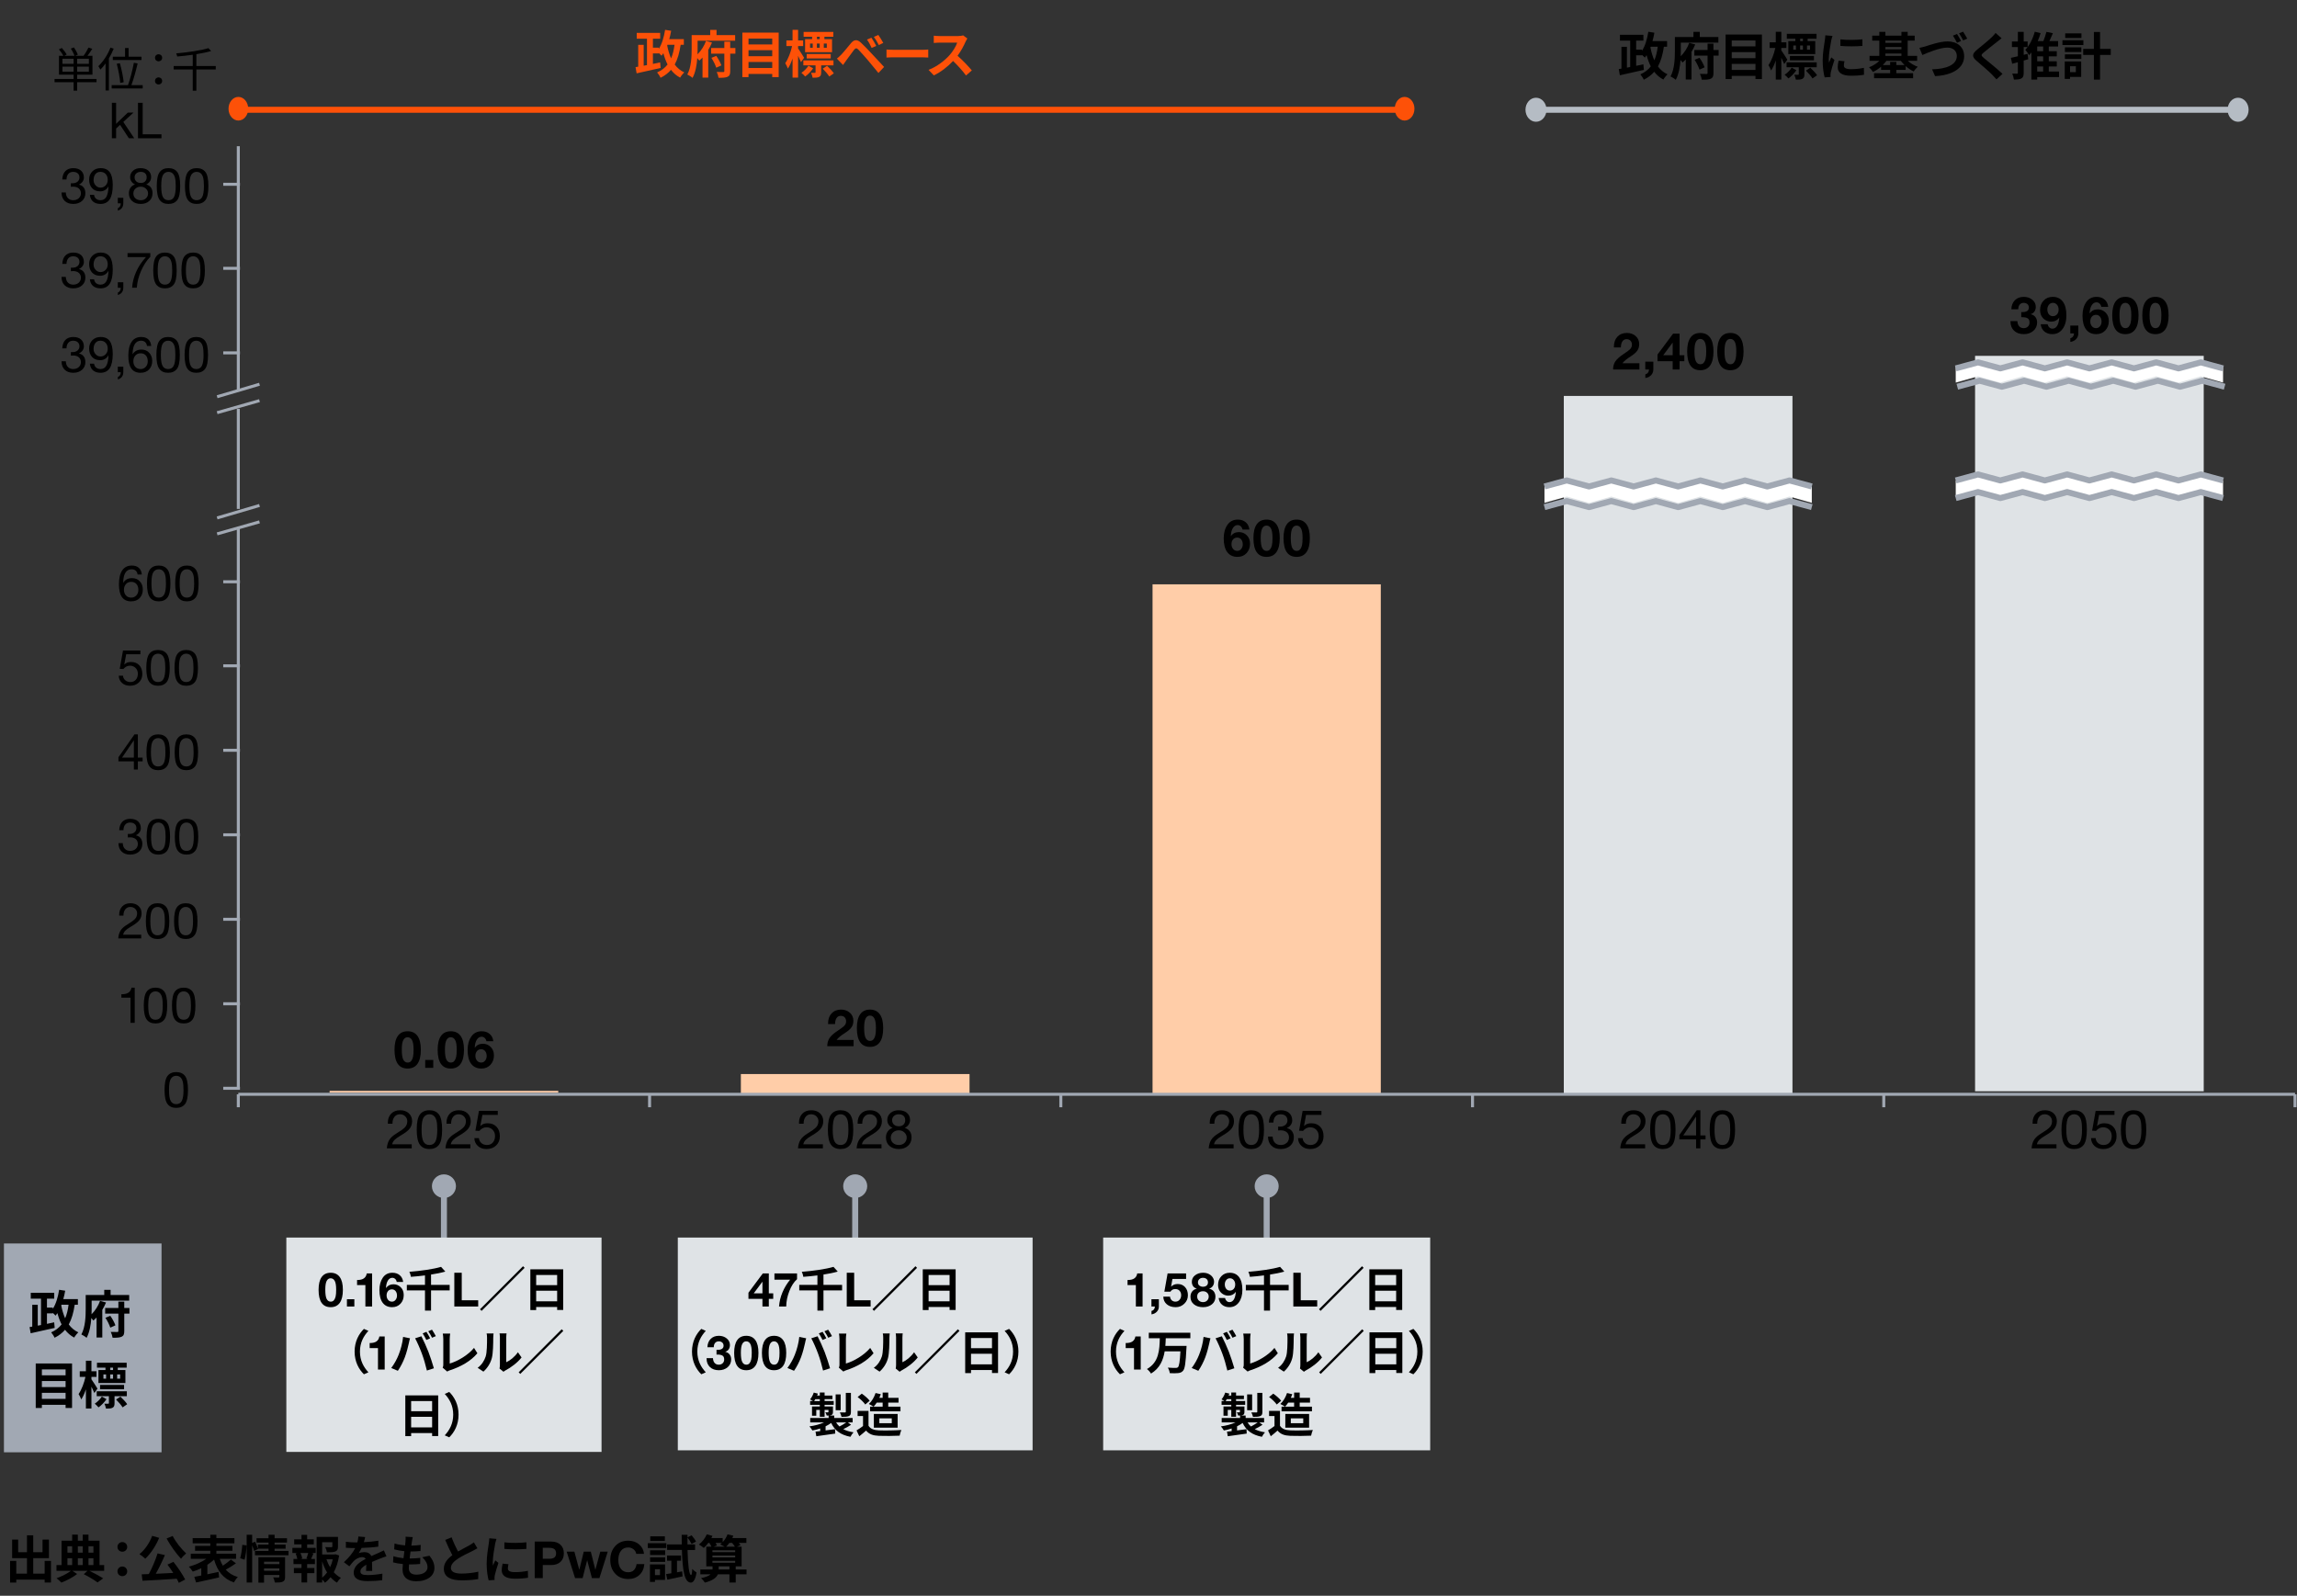 <?xml version="1.0" encoding="UTF-8"?><svg xmlns="http://www.w3.org/2000/svg" viewBox="0 0 583 405"><rect x="0" y="0" width="583" height="405" fill="#333333" stroke="none"/><defs><style>.cls-1,.cls-2,.cls-3,.cls-4,.cls-5{fill-rule:evenodd;}.cls-1,.cls-6{fill:#fd5108;}.cls-7{fill:#ffcda8;}.cls-2{fill:#fff;}.cls-8,.cls-9,.cls-10,.cls-11,.cls-12,.cls-13{fill:none;}.cls-3{fill:#b5bcc4;}.cls-9{stroke-linecap:square;}.cls-9,.cls-10,.cls-11,.cls-12,.cls-13{stroke-linejoin:round;}.cls-9,.cls-11{stroke-width:.763px;}.cls-9,.cls-11,.cls-12{stroke:#a1a8b3;}.cls-10{stroke:#b5bcc4;}.cls-10,.cls-12,.cls-13{stroke-width:1.526px;}.cls-4{fill:#a1a8b3;}.cls-5{fill:#dfe3e6;}.cls-13{stroke:#fd5108;}</style></defs><g id="object"><line class="cls-13" x1="60.279" y1="27.855" x2="356.737" y2="27.855"/><path class="cls-1" d="M63,27.595c0,1.657-1.119,3-2.5,3s-2.5-1.343-2.5-3,1.119-3,2.5-3,2.5,1.343,2.5,3h0Z"/><path class="cls-1" d="M359,27.595c0,1.657-1.119,3-2.5,3s-2.5-1.343-2.5-3,1.119-3,2.5-3,2.5,1.343,2.5,3h0Z"/><line class="cls-10" x1="390.232" y1="27.855" x2="568.049" y2="27.855"/><path class="cls-3" d="M392.521,27.855c0,1.686-1.196,3.053-2.671,3.053s-2.671-1.367-2.671-3.053,1.196-3.053,2.671-3.053,2.671,1.367,2.671,3.053h0Z"/><path class="cls-3" d="M570.72,27.855c0,1.686-1.196,3.053-2.671,3.053s-2.671-1.367-2.671-3.053,1.196-3.053,2.671-3.053,2.671,1.367,2.671,3.053h0Z"/><polygon class="cls-4" points="1 315.595 41 315.595 41 368.595 1 368.595 1 315.595 1 315.595"/><line class="cls-12" x1="112.676" y1="300.842" x2="112.676" y2="315.342"/><path class="cls-4" d="M112.676,304.053c-1.686,0-3.053-1.343-3.053-3s1.367-3,3.053-3,3.053,1.343,3.053,3-1.367,3-3.053,3h0Z"/><line class="cls-12" x1="217.058" y1="300.842" x2="217.058" y2="315.342"/><path class="cls-4" d="M217.058,304.053c-1.686,0-3.053-1.343-3.053-3s1.367-3,3.053-3,3.053,1.343,3.053,3-1.367,3-3.053,3h0Z"/><line class="cls-12" x1="321.493" y1="300.842" x2="321.493" y2="315.342"/><path class="cls-4" d="M321.493,304.053c-1.686,0-3.053-1.343-3.053-3s1.367-3,3.053-3,3.053,1.343,3.053,3-1.367,3-3.053,3h0Z"/><polygon class="cls-5" points="72.676 314.095 152.676 314.095 152.676 368.5 72.676 368.5 72.676 314.095 72.676 314.095"/><polygon class="cls-5" points="172.036 314.095 262.081 314.095 262.081 368.095 172.036 368.095 172.036 314.095 172.036 314.095"/><polygon class="cls-5" points="279.993 314.095 362.993 314.095 362.993 368.095 279.993 368.095 279.993 314.095 279.993 314.095"/><polygon class="cls-5" points="396.909 100.489 454.945 100.489 454.945 277.735 396.909 277.735 396.909 100.489 396.909 100.489"/><polygon class="cls-5" points="501.291 90.316 559.327 90.316 559.327 276.971 501.291 276.971 501.291 90.316 501.291 90.316"/><polygon class="cls-7" points="83.658 276.862 141.694 276.862 141.694 277.337 83.658 277.337 83.658 276.862 83.658 276.862"/><polygon class="cls-7" points="188.04 272.595 246.077 272.595 246.077 277.735 188.04 277.735 188.04 272.595 188.04 272.595"/><polygon class="cls-7" points="292.527 148.304 350.459 148.304 350.459 277.735 292.527 277.735 292.527 148.304 292.527 148.304"/><line class="cls-11" x1="60.485" y1="276.208" x2="60.485" y2="133.974"/><line class="cls-11" x1="60.485" y1="99.108" x2="60.485" y2="37.105"/><line class="cls-11" x1="60.485" y1="129.157" x2="60.485" y2="103.736"/><line class="cls-11" x1="60.485" y1="277.735" x2="582.5" y2="277.735"/><path class="cls-11" d="M60.485,277.735v3.282M164.867,277.735v3.282M269.249,277.735v3.282M373.736,277.735v3.282M478.118,277.735v3.282M582.5,277.735v3.282"/><line class="cls-9" x1="60.52" y1="233.319" x2="57.041" y2="233.319"/><line class="cls-9" x1="60.52" y1="276.208" x2="57.041" y2="276.208"/><line class="cls-9" x1="60.52" y1="254.764" x2="57.041" y2="254.764"/><line class="cls-9" x1="60.52" y1="211.875" x2="57.041" y2="211.875"/><line class="cls-9" x1="60.52" y1="190.43" x2="57.041" y2="190.43"/><line class="cls-9" x1="60.52" y1="168.986" x2="57.041" y2="168.986"/><line class="cls-9" x1="60.52" y1="147.651" x2="57.041" y2="147.651"/><line class="cls-9" x1="60.52" y1="89.553" x2="57.041" y2="89.553"/><line class="cls-9" x1="60.52" y1="68.109" x2="57.041" y2="68.109"/><line class="cls-9" x1="60.52" y1="46.774" x2="57.041" y2="46.774"/><polygon class="cls-2" points="496.385 93.006 502.039 91.413 507.693 93.006 513.347 91.413 519.001 93.006 524.655 91.413 530.309 93.006 535.963 91.413 541.617 93.006 547.271 91.413 552.925 93.006 558.579 91.413 564.233 93.006 564.233 97.103 558.579 95.509 552.925 97.103 547.271 95.509 541.617 97.103 535.963 95.509 530.309 97.103 524.655 95.509 519.001 97.103 513.347 95.509 507.693 97.103 502.039 95.509 496.385 97.103 496.385 93.006 496.385 93.006"/><polygon class="cls-2" points="392.003 123.526 397.657 121.933 403.311 123.526 408.965 121.933 414.619 123.526 420.273 121.933 425.927 123.526 431.581 121.933 437.235 123.526 442.889 121.933 448.543 123.526 454.197 121.933 459.851 123.526 459.851 127.623 454.197 126.03 448.543 127.623 442.889 126.03 437.235 127.623 431.581 126.03 425.927 127.623 420.273 126.03 414.619 127.623 408.965 126.03 403.311 127.623 397.657 126.03 392.003 127.623 392.003 123.526 392.003 123.526"/><polygon class="cls-2" points="496.385 122 502.039 120.407 507.693 122 513.347 120.407 519.001 122 524.655 120.407 530.309 122 535.963 120.407 541.617 122 547.271 120.407 552.925 122 558.579 120.407 564.233 122 564.233 126.097 558.579 124.503 552.925 126.097 547.271 124.503 541.617 126.097 535.963 124.503 530.309 126.097 524.655 124.503 519.001 126.097 513.347 124.503 507.693 126.097 502.039 124.503 496.385 126.097 496.385 122 496.385 122"/><line class="cls-9" x1="55.475" y1="131.348" x2="65.495" y2="128.394"/><line class="cls-9" x1="55.475" y1="135.396" x2="65.495" y2="132.552"/><line class="cls-9" x1="55.475" y1="100.585" x2="65.495" y2="97.631"/><line class="cls-9" x1="55.475" y1="104.633" x2="65.495" y2="101.788"/><polyline class="cls-12" points="392.003 123.465 397.657 121.933 403.311 123.465 408.965 121.933 414.619 123.465 420.273 121.933 425.927 123.465 431.581 121.933 437.235 123.465 442.889 121.933 448.543 123.465 454.197 121.933 459.851 123.465"/><polyline class="cls-12" points="496.385 121.939 502.039 120.407 507.693 121.939 513.347 120.407 519.001 121.939 524.655 120.407 530.309 121.939 535.963 120.407 541.617 121.939 547.271 120.407 552.925 121.939 558.579 120.407 564.233 121.939"/><polyline class="cls-12" points="496.385 93.497 502.039 91.966 507.693 93.497 513.347 91.966 519.001 93.497 524.655 91.966 530.309 93.497 535.963 91.966 541.617 93.497 547.271 91.966 552.925 93.497 558.579 91.966 564.233 93.497"/><polyline class="cls-12" points="496.781 98.153 502.435 96.622 508.089 98.153 513.743 96.622 519.397 98.153 525.052 96.622 530.706 98.153 536.36 96.622 542.014 98.153 547.668 96.622 553.322 98.153 558.976 96.622 564.63 98.153"/><polyline class="cls-12" points="496.385 126.413 502.039 124.882 507.693 126.413 513.347 124.882 519.001 126.413 524.655 124.882 530.309 126.413 535.963 124.882 541.617 126.413 547.271 124.882 552.925 126.413 558.579 124.882 564.233 126.413"/><polyline class="cls-12" points="392.003 128.706 397.657 127.174 403.311 128.706 408.965 127.174 414.619 128.706 420.273 127.174 425.927 128.706 431.581 127.174 437.235 128.706 442.889 127.174 448.543 128.706 454.197 127.174 459.851 128.706"/></g><g id="Notosan_Helcetica"><path d="M24.501,20.869h-4.92v2.148h-.9v-2.148h-4.836v-.828h4.836v-1.092h-3.708v-4.788h1.104c-.228-.468-.708-1.152-1.128-1.644l.756-.336c.456.504.984,1.212,1.224,1.668l-.611.312h2.58c-.156-.504-.54-1.26-.925-1.824l.792-.3c.396.576.828,1.344.984,1.848l-.684.276h2.136c.444-.576.972-1.464,1.26-2.088l.96.312c-.372.6-.815,1.26-1.212,1.776h1.26v4.788h-3.888v1.092h4.92v.828ZM15.85,16.201h2.831v-1.284h-2.831v1.284ZM18.681,18.193v-1.284h-2.831v1.284h2.831ZM22.558,14.917h-2.977v1.284h2.977v-1.284ZM22.558,16.909h-2.977v1.284h2.977v-1.284Z"/><path d="M28.861,12.349c-.336.84-.756,1.68-1.224,2.472v8.148h-.84v-6.864c-.42.576-.864,1.116-1.32,1.56-.096-.204-.36-.66-.516-.876,1.212-1.128,2.376-2.892,3.071-4.704l.828.264ZM36.218,21.613v.84h-7.872v-.84h4.14c.552-1.512,1.176-3.936,1.488-5.676l.96.168c-.408,1.776-1.032,4.02-1.584,5.508h2.868ZM31.741,14.401v-2.208h.9v2.208h3.276v.84h-7.284v-.84h3.107ZM30.518,21.049c-.084-1.2-.456-3.276-.888-4.86l.792-.144c.456,1.584.863,3.624.972,4.812l-.876.192Z"/><path d="M39.343,14.665c0-.552.42-.9.9-.9s.912.348.912.9-.432.9-.912.9-.9-.348-.9-.9ZM39.343,20.545c0-.552.42-.912.9-.912s.912.36.912.912c0,.54-.432.9-.912.9s-.9-.36-.9-.9Z"/><path d="M54.761,17.629h-4.92v5.388h-.924v-5.388h-4.836v-.876h4.836v-2.856c-1.319.192-2.676.336-3.948.444-.023-.228-.155-.588-.252-.792,2.904-.264,6.288-.732,8.185-1.332l.684.732c-1.044.312-2.34.576-3.744.804v3h4.92v.876Z"/><path d="M29.469,26.093v5.333l2.974-2.849h1.437l-2.583,2.37,2.772,4.146h-1.361l-2.23-3.403-1.008.933v2.47h-1.071v-9h1.071Z"/><path d="M36.216,26.093v7.992h4.766v1.008h-5.962v-9h1.196Z"/><path d="M34.193,250.67v8.928h-1.07v-6.396h-2.319v-.857h.038c.756,0,1.34-.134,1.751-.403.412-.269.673-.693.782-1.272h.818Z"/><path d="M39.466,250.67c.975,0,1.714.324,2.218.97.505.647.757,1.84.757,3.579s-.252,2.929-.757,3.572c-.504.643-1.243.963-2.218.963-1,0-1.746-.335-2.237-1.008-.491-.672-.737-1.848-.737-3.527,0-1.706.248-2.89.743-3.553.496-.664,1.24-.996,2.231-.996ZM37.625,255.206c0,1.353.147,2.292.441,2.816s.761.787,1.399.787c.655,0,1.126-.275,1.412-.825.285-.55.429-1.463.429-2.74,0-.941-.063-1.655-.189-2.142-.126-.487-.33-.857-.611-1.109-.282-.252-.633-.378-1.053-.378-.563,0-1.009.239-1.336.718-.328.479-.492,1.436-.492,2.872Z"/><path d="M46.622,250.67c.975,0,1.714.324,2.218.97.505.647.757,1.84.757,3.579s-.252,2.929-.757,3.572c-.504.643-1.243.963-2.218.963-1,0-1.746-.335-2.237-1.008-.491-.672-.737-1.848-.737-3.527,0-1.706.248-2.89.743-3.553.496-.664,1.24-.996,2.231-.996ZM44.781,255.206c0,1.353.147,2.292.441,2.816s.761.787,1.399.787c.655,0,1.126-.275,1.412-.825.285-.55.429-1.463.429-2.74,0-.941-.063-1.655-.189-2.142-.126-.487-.33-.857-.611-1.109-.282-.252-.633-.378-1.053-.378-.563,0-1.009.239-1.336.718-.328.479-.492,1.436-.492,2.872Z"/><path d="M33.135,229.244c.849,0,1.527.24,2.036.718.508.479.763,1.096.763,1.851,0,.613-.173,1.167-.518,1.662-.344.495-1.075,1.066-2.192,1.712-.639.37-1.107.705-1.406,1.007-.298.302-.485.646-.561,1.033h4.588v.945h-5.835c.059-.772.25-1.429.573-1.971s.927-1.077,1.809-1.605c.874-.521,1.494-.972,1.859-1.354s.548-.858.548-1.429c0-.453-.161-.837-.485-1.152-.323-.315-.737-.472-1.241-.472-.529,0-.952.197-1.267.59-.315.394-.473.904-.473,1.533v.088h-1.071l-.013-.227c0-.88.258-1.588.775-2.125.517-.537,1.22-.805,2.11-.805Z"/><path d="M39.994,229.244c.975,0,1.714.324,2.218.97.505.647.757,1.84.757,3.579s-.252,2.929-.757,3.572c-.504.643-1.243.963-2.218.963-1,0-1.746-.335-2.237-1.008-.491-.672-.737-1.848-.737-3.527,0-1.706.248-2.89.743-3.553.496-.664,1.24-.996,2.231-.996ZM38.153,233.78c0,1.353.147,2.292.441,2.816s.761.787,1.399.787c.655,0,1.126-.275,1.412-.825.285-.55.429-1.463.429-2.74,0-.941-.063-1.655-.189-2.142-.126-.487-.33-.857-.611-1.109-.282-.252-.633-.378-1.053-.378-.563,0-1.009.239-1.336.718-.328.479-.492,1.436-.492,2.872Z"/><path d="M47.151,229.244c.975,0,1.714.324,2.218.97.505.647.757,1.84.757,3.579s-.252,2.929-.757,3.572c-.504.643-1.243.963-2.218.963-1,0-1.746-.335-2.237-1.008-.491-.672-.737-1.848-.737-3.527,0-1.706.248-2.89.743-3.553.496-.664,1.24-.996,2.231-.996ZM45.311,233.78c0,1.353.147,2.292.441,2.816s.761.787,1.399.787c.655,0,1.126-.275,1.412-.825.285-.55.429-1.463.429-2.74,0-.941-.063-1.655-.189-2.142-.126-.487-.33-.857-.611-1.109-.282-.252-.633-.378-1.053-.378-.563,0-1.009.239-1.336.718-.328.479-.492,1.436-.492,2.872Z"/><path d="M44.737,272.097c.975,0,1.714.324,2.218.97.505.647.757,1.84.757,3.579s-.252,2.929-.757,3.572c-.504.643-1.243.963-2.218.963-1,0-1.746-.335-2.237-1.008-.491-.672-.737-1.848-.737-3.527,0-1.706.248-2.89.743-3.553.496-.664,1.24-.996,2.231-.996ZM42.896,276.632c0,1.353.147,2.292.441,2.816s.761.787,1.399.787c.655,0,1.126-.275,1.412-.825.285-.55.429-1.463.429-2.74,0-.941-.063-1.655-.189-2.142-.126-.487-.33-.857-.611-1.109-.282-.252-.633-.378-1.053-.378-.563,0-1.009.239-1.336.718-.328.479-.492,1.436-.492,2.872Z"/><path d="M33.034,207.818c.857,0,1.521.212,1.991.637.471.424.71,1.006.719,1.745,0,.369-.105.709-.315,1.02s-.517.566-.919.768v.025c.528.118.93.365,1.203.744.272.378.409.854.409,1.425,0,.806-.281,1.459-.845,1.959-.562.5-1.302.753-2.218.762-.916,0-1.641-.254-2.174-.764-.534-.509-.805-1.214-.813-2.114v-.038h1.084c.025.632.208,1.118.549,1.459.34.341.792.512,1.354.512.387,0,.727-.08,1.021-.239.294-.16.519-.37.674-.63s.233-.546.233-.857c0-.53-.173-.946-.517-1.249-.345-.303-.819-.458-1.425-.467-.185.017-.387.029-.604.038v-.907c.117.008.252.013.403.013.529,0,.955-.134,1.279-.403.323-.268.489-.621.498-1.057,0-.437-.139-.783-.416-1.039-.277-.256-.668-.389-1.173-.397-.529,0-.94.169-1.234.509-.295.339-.45.814-.467,1.426h-1.071c.05-.939.314-1.652.794-2.138.479-.486,1.139-.733,1.979-.742Z"/><path d="M40.187,207.818c.975,0,1.714.324,2.218.97.505.647.757,1.84.757,3.579s-.252,2.929-.757,3.572c-.504.643-1.243.963-2.218.963-1,0-1.746-.335-2.237-1.008-.491-.672-.737-1.848-.737-3.527,0-1.706.248-2.89.743-3.553.496-.664,1.24-.996,2.231-.996ZM38.346,212.354c0,1.353.147,2.292.441,2.816s.761.787,1.399.787c.655,0,1.126-.275,1.412-.825.285-.55.429-1.463.429-2.74,0-.941-.063-1.655-.189-2.142-.126-.487-.33-.857-.611-1.109-.282-.252-.633-.378-1.053-.378-.563,0-1.009.239-1.336.718-.328.479-.492,1.436-.492,2.872Z"/><path d="M47.344,207.818c.975,0,1.714.324,2.218.97.505.647.757,1.84.757,3.579s-.252,2.929-.757,3.572c-.504.643-1.243.963-2.218.963-1,0-1.746-.335-2.237-1.008-.491-.672-.737-1.848-.737-3.527,0-1.706.248-2.89.743-3.553.496-.664,1.24-.996,2.231-.996ZM45.503,212.354c0,1.353.147,2.292.441,2.816s.761.787,1.399.787c.655,0,1.126-.275,1.412-.825.285-.55.429-1.463.429-2.74,0-.941-.063-1.655-.189-2.142-.126-.487-.33-.857-.611-1.109-.282-.252-.633-.378-1.053-.378-.563,0-1.009.239-1.336.718-.328.479-.492,1.436-.492,2.872Z"/><path d="M34.988,186.391v5.892h1.21v.945h-1.21v2.091h-1.009v-2.091h-3.92v-1.034l4.071-5.804h.857ZM33.955,187.914l-2.976,4.369h3v-4.369h-.024Z"/><path d="M40.145,186.391c.975,0,1.714.324,2.218.97.505.647.757,1.84.757,3.579s-.252,2.929-.757,3.572c-.504.643-1.243.963-2.218.963-1,0-1.746-.335-2.237-1.008-.491-.672-.737-1.848-.737-3.527,0-1.706.248-2.89.743-3.553.496-.664,1.24-.996,2.231-.996ZM38.304,190.926c0,1.353.147,2.292.441,2.816s.761.787,1.399.787c.655,0,1.126-.275,1.412-.825.285-.55.429-1.463.429-2.74,0-.941-.063-1.655-.189-2.142-.126-.487-.33-.857-.611-1.109-.282-.252-.633-.378-1.053-.378-.563,0-1.009.239-1.336.718-.328.479-.492,1.436-.492,2.872Z"/><path d="M47.302,186.391c.975,0,1.714.324,2.218.97.505.647.757,1.84.757,3.579s-.252,2.929-.757,3.572c-.504.643-1.243.963-2.218.963-1,0-1.746-.335-2.237-1.008-.491-.672-.737-1.848-.737-3.527,0-1.706.248-2.89.743-3.553.496-.664,1.24-.996,2.231-.996ZM45.461,190.926c0,1.353.147,2.292.441,2.816s.761.787,1.399.787c.655,0,1.126-.275,1.412-.825.285-.55.429-1.463.429-2.74,0-.941-.063-1.655-.189-2.142-.126-.487-.33-.857-.611-1.109-.282-.252-.633-.378-1.053-.378-.563,0-1.009.239-1.336.718-.328.479-.492,1.436-.492,2.872Z"/><path d="M35.631,165.109v.945h-3.605l-.479,2.576.025.025c.387-.428.94-.643,1.663-.643.891,0,1.595.275,2.111.825.518.55.775,1.292.775,2.224,0,.874-.29,1.59-.869,2.148-.58.559-1.332.838-2.257.838-.831,0-1.51-.239-2.035-.717s-.796-1.087-.812-1.826v-.013h1.071c.033.47.225.856.573,1.158.349.302.783.453,1.305.453.571,0,1.029-.193,1.374-.58.344-.386.517-.899.517-1.538,0-.58-.189-1.062-.567-1.449-.378-.386-.861-.58-1.449-.58-.631,0-1.186.282-1.664.845l-.92-.05.832-4.644h4.411Z"/><path d="M40.108,164.965c.975,0,1.714.324,2.218.97.505.647.757,1.84.757,3.579s-.252,2.929-.757,3.572c-.504.643-1.243.963-2.218.963-1,0-1.746-.335-2.237-1.008-.491-.672-.737-1.848-.737-3.527,0-1.706.248-2.89.743-3.553.496-.664,1.24-.996,2.231-.996ZM38.268,169.501c0,1.353.147,2.292.441,2.816s.761.787,1.399.787c.655,0,1.126-.275,1.412-.825.285-.55.429-1.463.429-2.74,0-.941-.063-1.655-.189-2.142-.126-.487-.33-.857-.611-1.109-.282-.252-.633-.378-1.053-.378-.563,0-1.009.239-1.336.718-.328.479-.492,1.436-.492,2.872Z"/><path d="M47.266,164.965c.975,0,1.714.324,2.218.97.505.647.757,1.84.757,3.579s-.252,2.929-.757,3.572c-.504.643-1.243.963-2.218.963-1,0-1.746-.335-2.237-1.008-.491-.672-.737-1.848-.737-3.527,0-1.706.248-2.89.743-3.553.496-.664,1.24-.996,2.231-.996ZM45.425,169.501c0,1.353.147,2.292.441,2.816s.761.787,1.399.787c.655,0,1.126-.275,1.412-.825.285-.55.429-1.463.429-2.74,0-.941-.063-1.655-.189-2.142-.126-.487-.33-.857-.611-1.109-.282-.252-.633-.378-1.053-.378-.563,0-1.009.239-1.336.718-.328.479-.492,1.436-.492,2.872Z"/><path d="M33.476,143.539c.739,0,1.327.198,1.765.592.437.395.688.958.756,1.688h-1.071c-.059-.428-.221-.758-.485-.989s-.603-.346-1.015-.346c-1.395,0-2.117,1.131-2.168,3.393l.025.025c.487-.781,1.23-1.171,2.23-1.171.815,0,1.475.272,1.979.818.504.545.756,1.234.756,2.064,0,.881-.263,1.604-.787,2.166-.525.562-1.259.843-2.199.843-2.051,0-3.076-1.436-3.076-4.309,0-1.545.277-2.728.832-3.547.555-.819,1.374-1.229,2.458-1.229ZM31.458,149.69c0,.587.169,1.065.505,1.435s.785.554,1.349.554c.513,0,.941-.185,1.286-.554s.517-.843.517-1.422c0-.621-.162-1.114-.485-1.479-.323-.365-.767-.547-1.33-.547-.546,0-.989.187-1.33.56-.34.374-.511.858-.511,1.454Z"/><path d="M40.281,143.539c.975,0,1.714.324,2.218.97.505.647.757,1.84.757,3.579s-.252,2.929-.757,3.572c-.504.643-1.243.963-2.218.963-1,0-1.746-.335-2.237-1.008-.491-.672-.737-1.848-.737-3.527,0-1.706.248-2.89.743-3.553.496-.664,1.24-.996,2.231-.996ZM38.44,148.075c0,1.353.147,2.292.441,2.816s.761.787,1.399.787c.655,0,1.126-.275,1.412-.825.285-.55.429-1.463.429-2.74,0-.941-.063-1.655-.189-2.142-.126-.487-.33-.857-.611-1.109-.282-.252-.633-.378-1.053-.378-.563,0-1.009.239-1.336.718-.328.479-.492,1.436-.492,2.872Z"/><path d="M47.438,143.539c.975,0,1.714.324,2.218.97.505.647.757,1.84.757,3.579s-.252,2.929-.757,3.572c-.504.643-1.243.963-2.218.963-1,0-1.746-.335-2.237-1.008-.491-.672-.737-1.848-.737-3.527,0-1.706.248-2.89.743-3.553.496-.664,1.24-.996,2.231-.996ZM45.598,148.075c0,1.353.147,2.292.441,2.816s.761.787,1.399.787c.655,0,1.126-.275,1.412-.825.285-.55.429-1.463.429-2.74,0-.941-.063-1.655-.189-2.142-.126-.487-.33-.857-.611-1.109-.282-.252-.633-.378-1.053-.378-.563,0-1.009.239-1.336.718-.328.479-.492,1.436-.492,2.872Z"/><path d="M18.58,85.528c.857,0,1.521.212,1.991.637.471.424.71,1.006.719,1.745,0,.369-.105.709-.315,1.02s-.517.566-.919.768v.025c.528.118.93.365,1.203.744.272.378.409.854.409,1.425,0,.806-.281,1.459-.845,1.959-.562.5-1.302.753-2.218.762-.916,0-1.641-.254-2.174-.764-.534-.509-.805-1.214-.813-2.114v-.038h1.084c.025.632.208,1.118.549,1.459.34.341.792.512,1.354.512.387,0,.727-.08,1.021-.239.294-.16.519-.37.674-.63s.233-.546.233-.857c0-.53-.173-.946-.517-1.249-.345-.303-.819-.458-1.425-.467-.185.017-.387.029-.604.038v-.907c.117.008.252.013.403.013.529,0,.955-.134,1.279-.403.323-.268.489-.621.498-1.057,0-.437-.139-.783-.416-1.039-.277-.256-.668-.389-1.173-.397-.529,0-.94.169-1.234.509-.295.339-.45.814-.467,1.426h-1.071c.05-.939.314-1.652.794-2.138.479-.486,1.139-.733,1.979-.742Z"/><path d="M25.556,85.528c1.042,0,1.812.351,2.312,1.052.5.702.75,1.774.75,3.219,0,1.655-.258,2.871-.775,3.647-.517.777-1.291,1.165-2.325,1.165-.772,0-1.396-.193-1.871-.579-.475-.386-.755-.961-.839-1.725h1.072c.059.436.237.772.535,1.007.299.235.666.352,1.103.352.656,0,1.146-.282,1.469-.845.323-.563.507-1.434.549-2.611l-.025-.025c-.211.386-.496.688-.857.906s-.769.327-1.223.327c-.883,0-1.571-.272-2.067-.818-.495-.545-.743-1.267-.743-2.165,0-.848.272-1.544.819-2.09.546-.546,1.252-.819,2.117-.819ZM23.753,88.588c0,.503.172.944.517,1.321.345.378.761.566,1.248.566.505,0,.936-.185,1.292-.554.357-.369.536-.839.536-1.41,0-.612-.17-1.105-.511-1.479-.34-.374-.788-.56-1.342-.56-.547,0-.974.191-1.28.573-.307.381-.46.896-.46,1.542Z"/><path d="M31.299,93.058v1.346c0,.47-.111.866-.334,1.189-.223.323-.573.56-1.053.711v-.628c.228-.076.405-.218.536-.428.13-.209.195-.453.195-.729v-.063h-.744v-1.398h1.399Z"/><path d="M35.862,85.528c.739,0,1.327.198,1.765.592.437.395.688.958.756,1.688h-1.071c-.059-.428-.221-.758-.485-.989s-.603-.346-1.015-.346c-1.395,0-2.117,1.131-2.168,3.393l.025.025c.487-.781,1.23-1.171,2.23-1.171.815,0,1.475.272,1.979.818.504.545.756,1.234.756,2.064,0,.881-.263,1.604-.787,2.166-.525.562-1.259.843-2.199.843-2.051,0-3.076-1.436-3.076-4.309,0-1.545.277-2.728.832-3.547.555-.819,1.374-1.229,2.458-1.229ZM33.845,91.679c0,.587.169,1.065.505,1.435s.785.554,1.349.554c.513,0,.941-.185,1.286-.554s.517-.843.517-1.422c0-.621-.162-1.114-.485-1.479-.323-.365-.767-.547-1.33-.547-.546,0-.989.187-1.33.56-.34.374-.511.858-.511,1.454Z"/><path d="M42.668,85.528c.975,0,1.714.324,2.218.97.505.647.757,1.84.757,3.579s-.252,2.929-.757,3.572c-.504.643-1.243.963-2.218.963-1,0-1.746-.335-2.237-1.008-.491-.672-.737-1.848-.737-3.527,0-1.706.248-2.89.743-3.553.496-.664,1.24-.996,2.231-.996ZM40.827,90.064c0,1.353.147,2.292.441,2.816s.761.787,1.399.787c.655,0,1.126-.275,1.412-.825.285-.55.429-1.463.429-2.74,0-.941-.063-1.655-.189-2.142-.126-.487-.33-.857-.611-1.109-.282-.252-.633-.378-1.053-.378-.563,0-1.009.239-1.336.718-.328.479-.492,1.436-.492,2.872Z"/><path d="M49.825,85.528c.975,0,1.714.324,2.218.97.505.647.757,1.84.757,3.579s-.252,2.929-.757,3.572c-.504.643-1.243.963-2.218.963-1,0-1.746-.335-2.237-1.008-.491-.672-.737-1.848-.737-3.527,0-1.706.248-2.89.743-3.553.496-.664,1.24-.996,2.231-.996ZM47.984,90.064c0,1.353.147,2.292.441,2.816s.761.787,1.399.787c.655,0,1.126-.275,1.412-.825.285-.55.429-1.463.429-2.74,0-.941-.063-1.655-.189-2.142-.126-.487-.33-.857-.611-1.109-.282-.252-.633-.378-1.053-.378-.563,0-1.009.239-1.336.718-.328.479-.492,1.436-.492,2.872Z"/><path d="M18.58,64.102c.857,0,1.521.212,1.991.637.471.424.71,1.006.719,1.745,0,.369-.105.709-.315,1.02s-.517.566-.919.768v.025c.528.118.93.365,1.203.744.272.378.409.854.409,1.425,0,.806-.281,1.459-.845,1.959-.562.5-1.302.753-2.218.762-.916,0-1.641-.254-2.174-.764-.534-.509-.805-1.214-.813-2.114v-.038h1.084c.025.632.208,1.118.549,1.459.34.341.792.512,1.354.512.387,0,.727-.08,1.021-.239.294-.16.519-.37.674-.63s.233-.546.233-.857c0-.53-.173-.946-.517-1.249-.345-.303-.819-.458-1.425-.467-.185.017-.387.029-.604.038v-.907c.117.008.252.013.403.013.529,0,.955-.134,1.279-.403.323-.268.489-.621.498-1.057,0-.437-.139-.783-.416-1.039-.277-.256-.668-.389-1.173-.397-.529,0-.94.169-1.234.509-.295.339-.45.814-.467,1.426h-1.071c.05-.939.314-1.652.794-2.138.479-.486,1.139-.733,1.979-.742Z"/><path d="M25.556,64.102c1.042,0,1.812.351,2.312,1.052.5.702.75,1.774.75,3.219,0,1.655-.258,2.871-.775,3.647-.517.777-1.291,1.165-2.325,1.165-.772,0-1.396-.193-1.871-.579-.475-.386-.755-.961-.839-1.725h1.072c.059.436.237.772.535,1.007.299.235.666.352,1.103.352.656,0,1.146-.282,1.469-.845.323-.563.507-1.434.549-2.611l-.025-.025c-.211.386-.496.688-.857.906s-.769.327-1.223.327c-.883,0-1.571-.272-2.067-.818-.495-.545-.743-1.267-.743-2.165,0-.848.272-1.544.819-2.09.546-.546,1.252-.819,2.117-.819ZM23.753,67.162c0,.503.172.944.517,1.321.345.378.761.566,1.248.566.505,0,.936-.185,1.292-.554.357-.369.536-.839.536-1.41,0-.612-.17-1.105-.511-1.479-.34-.374-.788-.56-1.342-.56-.547,0-.974.191-1.28.573-.307.381-.46.896-.46,1.542Z"/><path d="M31.299,71.632v1.346c0,.47-.111.866-.334,1.189-.223.323-.573.56-1.053.711v-.628c.228-.076.405-.218.536-.428.13-.209.195-.453.195-.729v-.063h-.744v-1.398h1.399Z"/><path d="M38.151,64.246v.92c-.898.899-1.67,2.067-2.312,3.504-.643,1.437-1.015,2.89-1.115,4.36h-1.197c.101-1.395.447-2.753,1.04-4.077.592-1.323,1.422-2.556,2.489-3.699h-4.689v-1.008h5.785Z"/><path d="M41.868,64.102c.975,0,1.714.324,2.218.97.505.647.757,1.84.757,3.579s-.252,2.929-.757,3.572c-.504.643-1.243.963-2.218.963-1,0-1.746-.335-2.237-1.008-.491-.672-.737-1.848-.737-3.527,0-1.706.248-2.89.743-3.553.496-.664,1.24-.996,2.231-.996ZM40.027,68.638c0,1.353.147,2.292.441,2.816s.761.787,1.399.787c.655,0,1.126-.275,1.412-.825.285-.55.429-1.463.429-2.74,0-.941-.063-1.655-.189-2.142-.126-.487-.33-.857-.611-1.109-.282-.252-.633-.378-1.053-.378-.563,0-1.009.239-1.336.718-.328.479-.492,1.436-.492,2.872Z"/><path d="M49.024,64.102c.975,0,1.714.324,2.218.97.505.647.757,1.84.757,3.579s-.252,2.929-.757,3.572c-.504.643-1.243.963-2.218.963-1,0-1.746-.335-2.237-1.008-.491-.672-.737-1.848-.737-3.527,0-1.706.248-2.89.743-3.553.496-.664,1.24-.996,2.231-.996ZM47.184,68.638c0,1.353.147,2.292.441,2.816s.761.787,1.399.787c.655,0,1.126-.275,1.412-.825.285-.55.429-1.463.429-2.74,0-.941-.063-1.655-.189-2.142-.126-.487-.33-.857-.611-1.109-.282-.252-.633-.378-1.053-.378-.563,0-1.009.239-1.336.718-.328.479-.492,1.436-.492,2.872Z"/><path d="M18.58,42.676c.857,0,1.521.212,1.991.637.471.424.71,1.006.719,1.745,0,.369-.105.709-.315,1.02s-.517.566-.919.768v.025c.528.118.93.365,1.203.744.272.378.409.854.409,1.425,0,.806-.281,1.459-.845,1.959-.562.5-1.302.753-2.218.762-.916,0-1.641-.254-2.174-.764-.534-.509-.805-1.214-.813-2.114v-.038h1.084c.025.632.208,1.118.549,1.459.34.341.792.512,1.354.512.387,0,.727-.08,1.021-.239.294-.16.519-.37.674-.63s.233-.546.233-.857c0-.53-.173-.946-.517-1.249-.345-.303-.819-.458-1.425-.467-.185.017-.387.029-.604.038v-.907c.117.008.252.013.403.013.529,0,.955-.134,1.279-.403.323-.268.489-.621.498-1.057,0-.437-.139-.783-.416-1.039-.277-.256-.668-.389-1.173-.397-.529,0-.94.169-1.234.509-.295.339-.45.814-.467,1.426h-1.071c.05-.939.314-1.652.794-2.138.479-.486,1.139-.733,1.979-.742Z"/><path d="M25.556,42.676c1.042,0,1.812.351,2.312,1.052.5.702.75,1.774.75,3.219,0,1.655-.258,2.871-.775,3.647-.517.777-1.291,1.165-2.325,1.165-.772,0-1.396-.193-1.871-.579-.475-.386-.755-.961-.839-1.725h1.072c.059.436.237.772.535,1.007.299.235.666.352,1.103.352.656,0,1.146-.282,1.469-.845.323-.563.507-1.434.549-2.611l-.025-.025c-.211.386-.496.688-.857.906s-.769.327-1.223.327c-.883,0-1.571-.272-2.067-.818-.495-.545-.743-1.267-.743-2.165,0-.848.272-1.544.819-2.09.546-.546,1.252-.819,2.117-.819ZM23.753,45.735c0,.503.172.944.517,1.321.345.378.761.566,1.248.566.505,0,.936-.185,1.292-.554.357-.369.536-.839.536-1.41,0-.612-.17-1.105-.511-1.479-.34-.374-.788-.56-1.342-.56-.547,0-.974.191-1.28.573-.307.381-.46.896-.46,1.542Z"/><path d="M31.299,50.206v1.346c0,.47-.111.866-.334,1.189-.223.323-.573.56-1.053.711v-.628c.228-.076.405-.218.536-.428.13-.209.195-.453.195-.729v-.063h-.744v-1.398h1.399Z"/><path d="M35.65,42.676c.849,0,1.513.208,1.991.624.479.416.719.969.719,1.658,0,.386-.104.744-.314,1.071s-.518.588-.92.781c1.059.336,1.588,1.079,1.588,2.229,0,.823-.28,1.482-.839,1.978-.559.495-1.267.743-2.123.743-.916,0-1.651-.243-2.206-.73-.555-.487-.832-1.15-.832-1.99,0-.529.135-.991.403-1.386.269-.395.655-.676,1.159-.844-.395-.168-.701-.418-.92-.75-.218-.332-.327-.699-.327-1.103,0-.655.245-1.2.737-1.632.491-.433,1.119-.649,1.884-.649ZM33.849,49.09c0,.529.176.949.529,1.259.353.311.811.466,1.374.466.529,0,.966-.164,1.311-.491.345-.327.517-.743.517-1.247,0-.454-.179-.85-.535-1.19-.357-.34-.797-.51-1.317-.51s-.965.16-1.33.479c-.365.319-.548.73-.548,1.234ZM34.163,44.995c0,.429.141.775.422,1.04.282.265.671.397,1.167.397.453,0,.812-.13,1.077-.391.265-.26.397-.609.397-1.046s-.133-.775-.397-1.015c-.265-.24-.637-.359-1.115-.359-.454,0-.826.128-1.116.384s-.435.586-.435.99Z"/><path d="M42.761,42.676c.975,0,1.714.324,2.218.97.505.647.757,1.84.757,3.579s-.252,2.929-.757,3.572c-.504.643-1.243.963-2.218.963-1,0-1.746-.335-2.237-1.008-.491-.672-.737-1.848-.737-3.527,0-1.706.248-2.89.743-3.553.496-.664,1.24-.996,2.231-.996ZM40.92,47.211c0,1.353.147,2.292.441,2.816s.761.787,1.399.787c.655,0,1.126-.275,1.412-.825.285-.55.429-1.463.429-2.74,0-.941-.063-1.655-.189-2.142-.126-.487-.33-.857-.611-1.109-.282-.252-.633-.378-1.053-.378-.563,0-1.009.239-1.336.718-.328.479-.492,1.436-.492,2.872Z"/><path d="M49.917,42.676c.975,0,1.714.324,2.218.97.505.647.757,1.84.757,3.579s-.252,2.929-.757,3.572c-.504.643-1.243.963-2.218.963-1,0-1.746-.335-2.237-1.008-.491-.672-.737-1.848-.737-3.527,0-1.706.248-2.89.743-3.553.496-.664,1.24-.996,2.231-.996ZM48.076,47.211c0,1.353.147,2.292.441,2.816s.761.787,1.399.787c.655,0,1.126-.275,1.412-.825.285-.55.429-1.463.429-2.74,0-.941-.063-1.655-.189-2.142-.126-.487-.33-.857-.611-1.109-.282-.252-.633-.378-1.053-.378-.563,0-1.009.239-1.336.718-.328.479-.492,1.436-.492,2.872Z"/><path d="M101.565,281.783c.919,0,1.654.259,2.205.778.551.518.826,1.187.826,2.005,0,.664-.187,1.264-.56,1.8-.374.537-1.166,1.155-2.376,1.855-.692.4-1.2.764-1.523,1.091-.322.327-.525.7-.607,1.118h4.971v1.024h-6.321c.063-.836.271-1.548.621-2.135.351-.587,1.003-1.167,1.959-1.739.947-.564,1.618-1.053,2.015-1.466.396-.414.594-.93.594-1.548,0-.491-.176-.907-.525-1.248-.351-.341-.8-.512-1.346-.512-.573,0-1.031.213-1.372.64-.342.427-.512.98-.512,1.661v.095h-1.161l-.014-.245c0-.954.28-1.721.84-2.302.56-.581,1.322-.872,2.287-.872Z"/><path d="M108.992,281.783c1.056,0,1.856.35,2.403,1.051.546.701.819,1.993.819,3.876s-.273,3.173-.819,3.87c-.547.696-1.348,1.044-2.403,1.044-1.083,0-1.892-.364-2.424-1.092s-.799-2.002-.799-3.822c0-1.847.269-3.13.806-3.849.537-.719,1.343-1.078,2.417-1.078ZM106.998,286.697c0,1.465.159,2.482.479,3.051.318.568.823.853,1.516.853.71,0,1.22-.298,1.529-.894.31-.596.465-1.585.465-2.969,0-1.019-.068-1.792-.205-2.32s-.357-.928-.663-1.201c-.305-.273-.685-.41-1.14-.41-.61,0-1.093.26-1.447.778-.355.519-.533,1.556-.533,3.112Z"/><path d="M116.446,281.783c.919,0,1.654.259,2.205.778.551.518.826,1.187.826,2.005,0,.664-.187,1.264-.56,1.8-.374.537-1.166,1.155-2.376,1.855-.692.4-1.2.764-1.523,1.091-.322.327-.525.7-.607,1.118h4.971v1.024h-6.321c.063-.836.271-1.548.621-2.135.351-.587,1.003-1.167,1.959-1.739.947-.564,1.618-1.053,2.015-1.466.396-.414.594-.93.594-1.548,0-.491-.176-.907-.525-1.248-.351-.341-.8-.512-1.346-.512-.573,0-1.031.213-1.372.64-.342.427-.512.98-.512,1.661v.095h-1.161l-.014-.245c0-.954.28-1.721.84-2.302.56-.581,1.322-.872,2.287-.872Z"/><path d="M126.339,281.939v1.024h-3.905l-.519,2.791.027.027c.419-.464,1.02-.696,1.803-.696.965,0,1.727.298,2.287.894.56.596.84,1.399.84,2.41,0,.947-.314,1.723-.942,2.328-.628.605-1.443.908-2.444.908-.901,0-1.636-.259-2.205-.777s-.862-1.178-.881-1.978v-.014h1.161c.036.509.243.927.621,1.254.378.328.849.491,1.413.491.619,0,1.115-.209,1.488-.627.373-.419.561-.974.561-1.666,0-.628-.205-1.151-.615-1.57-.409-.418-.933-.628-1.57-.628-.683,0-1.283.305-1.802.916l-.997-.055.901-5.031h4.778Z"/><path d="M205.918,281.783c.919,0,1.654.259,2.205.778.551.518.826,1.187.826,2.005,0,.664-.187,1.264-.56,1.8-.374.537-1.166,1.155-2.376,1.855-.692.4-1.2.764-1.523,1.091-.322.327-.525.7-.607,1.118h4.971v1.024h-6.321c.063-.836.271-1.548.621-2.135.351-.587,1.003-1.167,1.959-1.739.947-.564,1.618-1.053,2.015-1.466.396-.414.594-.93.594-1.548,0-.491-.176-.907-.525-1.248-.351-.341-.8-.512-1.346-.512-.573,0-1.031.213-1.372.64-.342.427-.512.98-.512,1.661v.095h-1.161l-.014-.245c0-.954.28-1.721.84-2.302.56-.581,1.322-.872,2.287-.872Z"/><path d="M213.345,281.783c1.056,0,1.856.35,2.403,1.051.546.701.819,1.993.819,3.876s-.273,3.173-.819,3.87c-.547.696-1.348,1.044-2.403,1.044-1.083,0-1.892-.364-2.424-1.092s-.799-2.002-.799-3.822c0-1.847.269-3.13.806-3.849.537-.719,1.343-1.078,2.417-1.078ZM211.351,286.697c0,1.465.159,2.482.479,3.051.318.568.823.853,1.516.853.71,0,1.22-.298,1.529-.894.31-.596.465-1.585.465-2.969,0-1.019-.068-1.792-.205-2.32s-.357-.928-.663-1.201c-.305-.273-.685-.41-1.14-.41-.61,0-1.093.26-1.447.778-.355.519-.533,1.556-.533,3.112Z"/><path d="M220.799,281.783c.919,0,1.654.259,2.205.778.551.518.826,1.187.826,2.005,0,.664-.187,1.264-.56,1.8-.374.537-1.166,1.155-2.376,1.855-.692.4-1.2.764-1.523,1.091-.322.327-.525.7-.607,1.118h4.971v1.024h-6.321c.063-.836.271-1.548.621-2.135.351-.587,1.003-1.167,1.959-1.739.947-.564,1.618-1.053,2.015-1.466.396-.414.594-.93.594-1.548,0-.491-.176-.907-.525-1.248-.351-.341-.8-.512-1.346-.512-.573,0-1.031.213-1.372.64-.342.427-.512.98-.512,1.661v.095h-1.161l-.014-.245c0-.954.28-1.721.84-2.302.56-.581,1.322-.872,2.287-.872Z"/><path d="M228.041,281.783c.919,0,1.639.226,2.157.676.519.451.778,1.049.778,1.795,0,.419-.113.806-.341,1.161s-.561.637-.997.847c1.146.364,1.72,1.169,1.72,2.415,0,.892-.302,1.605-.907,2.143-.605.537-1.373.805-2.301.805-.992,0-1.789-.264-2.39-.792-.601-.527-.901-1.246-.901-2.156,0-.573.146-1.073.438-1.501.291-.427.709-.732,1.256-.914-.428-.182-.761-.453-.997-.812s-.354-.758-.354-1.195c0-.71.266-1.299.799-1.768.532-.469,1.213-.703,2.041-.703ZM226.088,288.731c0,.573.191,1.028.573,1.365.383.336.879.504,1.489.504.573,0,1.047-.177,1.42-.532s.56-.805.56-1.351c0-.491-.193-.921-.58-1.29-.387-.368-.862-.552-1.427-.552s-1.045.173-1.441.519c-.396.346-.594.791-.594,1.336ZM226.43,284.295c0,.464.152.84.457,1.126.306.287.727.43,1.264.43.491,0,.881-.141,1.167-.423.287-.282.431-.66.431-1.133s-.144-.84-.431-1.1c-.286-.259-.689-.389-1.208-.389-.492,0-.895.139-1.209.417-.313.277-.471.635-.471,1.072Z"/><path d="M310.162,281.783c.919,0,1.654.259,2.205.778.551.518.826,1.187.826,2.005,0,.664-.187,1.264-.56,1.8-.374.537-1.166,1.155-2.376,1.855-.692.4-1.2.764-1.523,1.091-.322.327-.525.7-.607,1.118h4.971v1.024h-6.321c.063-.836.271-1.548.621-2.135.351-.587,1.003-1.167,1.959-1.739.947-.564,1.618-1.053,2.015-1.466.396-.414.594-.93.594-1.548,0-.491-.176-.907-.525-1.248-.351-.341-.8-.512-1.346-.512-.573,0-1.031.213-1.372.64-.342.427-.512.98-.512,1.661v.095h-1.161l-.014-.245c0-.954.28-1.721.84-2.302.56-.581,1.322-.872,2.287-.872Z"/><path d="M317.589,281.783c1.056,0,1.856.35,2.403,1.051.546.701.819,1.993.819,3.876s-.273,3.173-.819,3.87c-.547.696-1.348,1.044-2.403,1.044-1.083,0-1.892-.364-2.424-1.092s-.799-2.002-.799-3.822c0-1.847.269-3.13.806-3.849.537-.719,1.343-1.078,2.417-1.078ZM315.595,286.697c0,1.465.159,2.482.479,3.051.318.568.823.853,1.516.853.71,0,1.22-.298,1.529-.894.31-.596.465-1.585.465-2.969,0-1.019-.068-1.792-.205-2.32s-.357-.928-.663-1.201c-.305-.273-.685-.41-1.14-.41-.61,0-1.093.26-1.447.778-.355.519-.533,1.556-.533,3.112Z"/><path d="M325.043,281.783c.929,0,1.647.23,2.157.689s.77,1.089.778,1.89c0,.4-.113.768-.341,1.104-.228.336-.561.614-.997.832v.028c.573.127,1.008.396,1.304.806.296.41.444.924.444,1.544,0,.874-.306,1.581-.915,2.123-.61.542-1.411.816-2.403.826-.992,0-1.777-.275-2.355-.827s-.871-1.315-.881-2.291v-.042h1.175c.027.685.226,1.212.594,1.581.369.37.858.554,1.468.554.419,0,.787-.086,1.106-.259.318-.173.562-.4.73-.683.168-.282.253-.591.253-.928,0-.574-.188-1.025-.561-1.353-.373-.328-.888-.496-1.543-.505-.2.018-.419.032-.655.041v-.982c.128.009.273.014.438.014.573,0,1.035-.146,1.386-.436.351-.291.53-.672.539-1.145,0-.473-.15-.849-.45-1.126-.301-.277-.725-.421-1.271-.43-.573,0-1.02.184-1.338.551-.318.368-.487.883-.505,1.545h-1.161c.055-1.018.342-1.79.86-2.316s1.233-.795,2.144-.804Z"/><path d="M335.396,281.939v1.024h-3.905l-.519,2.791.027.027c.419-.464,1.02-.696,1.803-.696.965,0,1.727.298,2.287.894.56.596.84,1.399.84,2.41,0,.947-.314,1.723-.942,2.328-.628.605-1.443.908-2.444.908-.901,0-1.636-.259-2.205-.777s-.862-1.178-.881-1.978v-.014h1.161c.036.509.243.927.621,1.254.378.328.849.491,1.413.491.619,0,1.115-.209,1.488-.627.373-.419.561-.974.561-1.666,0-.628-.205-1.151-.615-1.57-.409-.418-.933-.628-1.57-.628-.683,0-1.283.305-1.802.916l-.997-.055.901-5.031h4.778Z"/><path d="M414.616,281.783c.919,0,1.654.259,2.205.778.551.518.826,1.187.826,2.005,0,.664-.187,1.264-.56,1.8-.374.537-1.166,1.155-2.376,1.855-.692.4-1.2.764-1.523,1.091-.322.327-.525.7-.607,1.118h4.971v1.024h-6.321c.063-.836.271-1.548.621-2.135.351-.587,1.003-1.167,1.959-1.739.947-.564,1.618-1.053,2.015-1.466.396-.414.594-.93.594-1.548,0-.491-.176-.907-.525-1.248-.351-.341-.8-.512-1.346-.512-.573,0-1.031.213-1.372.64-.342.427-.512.98-.512,1.661v.095h-1.161l-.014-.245c0-.954.28-1.721.84-2.302.56-.581,1.322-.872,2.287-.872Z"/><path d="M422.043,281.783c1.056,0,1.856.35,2.403,1.051.546.701.819,1.993.819,3.876s-.273,3.173-.819,3.87c-.547.696-1.348,1.044-2.403,1.044-1.083,0-1.892-.364-2.424-1.092s-.799-2.002-.799-3.822c0-1.847.269-3.13.806-3.849.537-.719,1.343-1.078,2.417-1.078ZM420.049,286.697c0,1.465.159,2.482.479,3.051.318.568.823.853,1.516.853.71,0,1.22-.298,1.529-.894.31-.596.465-1.585.465-2.969,0-1.019-.068-1.792-.205-2.32s-.357-.928-.663-1.201c-.305-.273-.685-.41-1.14-.41-.61,0-1.093.26-1.447.778-.355.519-.533,1.556-.533,3.112Z"/><path d="M431.573,281.783v6.383h1.312v1.024h-1.312v2.265h-1.092v-2.265h-4.247v-1.12l4.411-6.287h.928ZM430.454,283.434l-3.223,4.732h3.25v-4.732h-.027Z"/><path d="M437.156,281.783c1.056,0,1.856.35,2.403,1.051.546.701.819,1.993.819,3.876s-.273,3.173-.819,3.87c-.547.696-1.348,1.044-2.403,1.044-1.083,0-1.892-.364-2.424-1.092s-.799-2.002-.799-3.822c0-1.847.269-3.13.806-3.849.537-.719,1.343-1.078,2.417-1.078ZM435.162,286.697c0,1.465.159,2.482.479,3.051.318.568.823.853,1.516.853.71,0,1.22-.298,1.529-.894.31-.596.465-1.585.465-2.969,0-1.019-.068-1.792-.205-2.32s-.357-.928-.663-1.201c-.305-.273-.685-.41-1.14-.41-.61,0-1.093.26-1.447.778-.355.519-.533,1.556-.533,3.112Z"/><path d="M519.017,281.783c.919,0,1.654.259,2.205.778.551.518.826,1.187.826,2.005,0,.664-.187,1.264-.56,1.8-.374.537-1.166,1.155-2.376,1.855-.692.4-1.2.764-1.523,1.091-.322.327-.525.7-.607,1.118h4.971v1.024h-6.321c.063-.836.271-1.548.621-2.135.351-.587,1.003-1.167,1.959-1.739.947-.564,1.618-1.053,2.015-1.466.396-.414.594-.93.594-1.548,0-.491-.176-.907-.525-1.248-.351-.341-.8-.512-1.346-.512-.573,0-1.031.213-1.372.64-.342.427-.512.98-.512,1.661v.095h-1.161l-.014-.245c0-.954.28-1.721.84-2.302.56-.581,1.322-.872,2.287-.872Z"/><path d="M526.443,281.783c1.056,0,1.856.35,2.403,1.051.546.701.819,1.993.819,3.876s-.273,3.173-.819,3.87c-.547.696-1.348,1.044-2.403,1.044-1.083,0-1.892-.364-2.424-1.092s-.799-2.002-.799-3.822c0-1.847.269-3.13.806-3.849.537-.719,1.343-1.078,2.417-1.078ZM524.449,286.697c0,1.465.159,2.482.479,3.051.318.568.823.853,1.516.853.71,0,1.22-.298,1.529-.894.31-.596.465-1.585.465-2.969,0-1.019-.068-1.792-.205-2.32s-.357-.928-.663-1.201c-.305-.273-.685-.41-1.14-.41-.61,0-1.093.26-1.447.778-.355.519-.533,1.556-.533,3.112Z"/><path d="M536.671,281.939v1.024h-3.905l-.519,2.791.027.027c.419-.464,1.02-.696,1.803-.696.965,0,1.727.298,2.287.894.56.596.84,1.399.84,2.41,0,.947-.314,1.723-.942,2.328-.628.605-1.443.908-2.444.908-.901,0-1.636-.259-2.205-.777s-.862-1.178-.881-1.978v-.014h1.161c.036.509.243.927.621,1.254.378.328.849.491,1.413.491.619,0,1.115-.209,1.488-.627.373-.419.561-.974.561-1.666,0-.628-.205-1.151-.615-1.57-.409-.418-.933-.628-1.57-.628-.683,0-1.283.305-1.802.916l-.997-.055.901-5.031h4.778Z"/><path d="M541.519,281.783c1.056,0,1.856.35,2.403,1.051.546.701.819,1.993.819,3.876s-.273,3.173-.819,3.87c-.547.696-1.348,1.044-2.403,1.044-1.083,0-1.892-.364-2.424-1.092s-.799-2.002-.799-3.822c0-1.847.269-3.13.806-3.849.537-.719,1.343-1.078,2.417-1.078ZM539.524,286.697c0,1.465.159,2.482.479,3.051.318.568.823.853,1.516.853.71,0,1.22-.298,1.529-.894.31-.596.465-1.585.465-2.969,0-1.019-.068-1.792-.205-2.32s-.357-.928-.663-1.201c-.305-.273-.685-.41-1.14-.41-.61,0-1.093.26-1.447.778-.355.519-.533,1.556-.533,3.112Z"/></g><g id="Bold_Notosan_Helvetica"><path class="cls-6" d="M172.759,11.372c-.299,2.002-.767,3.653-1.508,5.005.637.858,1.442,1.547,2.431,2.002-.351.312-.832.91-1.053,1.326-.949-.494-1.703-1.17-2.327-1.976-.702.806-1.56,1.482-2.652,2.015-.13-.351-.585-1.04-.87-1.365,1.131-.494,2.002-1.17,2.651-2.015-.441-.858-.78-1.807-1.065-2.86-.144.221-.3.442-.455.637-.156-.182-.43-.455-.715-.702v.117h-1.482v2.665c.611-.13,1.222-.26,1.833-.39l.13,1.417c-2.132.494-4.433.988-6.097,1.365l-.273-1.573.676-.117v-5.538h1.392v5.291l.832-.156v-6.695h-2.601v-1.482h5.954v1.482h-1.846v2.275h1.482v.325c.806-1.261,1.325-3.016,1.611-4.849l1.534.234c-.117.728-.286,1.443-.481,2.132h3.705v1.43h-.806ZM169.34,11.541c.221,1.183.559,2.288.988,3.276.429-.988.702-2.119.871-3.445h-1.794l-.065.169Z"/><path class="cls-6" d="M180.711,10.799c-.26.624-.585,1.261-.949,1.872v7.02h-1.455v-5.083c-.261.286-.533.533-.819.767-.13-.169-.312-.403-.507-.637-.13,1.742-.455,3.653-1.209,5.031-.286-.273-.962-.702-1.326-.858,1.014-1.872,1.104-4.576,1.104-6.474v-3.536h4.706v-1.313h1.612v1.313h4.719v1.43h-9.528v2.119c0,.403-.014.858-.026,1.339.962-.936,1.768-2.275,2.158-3.406l1.521.416ZM186.652,13.621h-1.313v4.42c0,.806-.155,1.196-.663,1.443-.507.234-1.248.273-2.301.26-.052-.416-.26-1.053-.468-1.482.688.026,1.417.026,1.651.026.208,0,.285-.065.285-.26v-4.407h-3.354v-1.43h3.354v-1.612h1.495v1.612h1.313v1.43ZM181.79,14.179c.546.754,1.066,1.742,1.3,2.418l-1.3.585c-.208-.676-.728-1.729-1.234-2.496l1.234-.507Z"/><path class="cls-6" d="M197.638,8.277v11.297h-1.638v-.806h-6.021v.806h-1.56v-11.297h9.218ZM189.979,9.786v1.495h6.021v-1.495h-6.021ZM189.979,12.736v1.534h6.021v-1.534h-6.021ZM196,17.26v-1.534h-6.021v1.534h6.021Z"/><path class="cls-6" d="M203.301,15.766c-.169-.403-.455-1.014-.741-1.599v5.538h-1.404v-4.862c-.338,1.001-.74,1.911-1.183,2.561-.143-.429-.455-1.014-.676-1.365.728-1.014,1.417-2.821,1.742-4.355h-1.443v-1.43h1.56v-2.678h1.404v2.678h1.287v1.43h-1.287v.611c.364.507,1.326,2.002,1.534,2.366l-.793,1.105ZM206.382,17.338c-.533.793-1.313,1.586-2.028,2.08-.221-.273-.637-.689-.949-.936.677-.442,1.392-1.17,1.794-1.807l1.184.663ZM208.423,16.584v1.768c0,.611-.104.949-.521,1.17-.402.195-.923.208-1.65.208-.053-.39-.234-.884-.403-1.248.416.026.832.026.949.013.156-.013.195-.039.195-.156v-1.755h-3.095v-1.248h7.645v1.248h-3.12ZM206.122,9.331h-2.158v-1.235h7.54v1.235h-2.263v.611h1.938v3.302h-6.838v-3.302h1.781v-.611ZM204.744,14.83v-1.118h6.097v1.118h-6.097ZM205.602,12.126h.676v-1.066h-.676v1.066ZM207.331,11.06v1.066h.715v-1.066h-.715ZM208.046,9.331h-.702v.611h.702v-.611ZM209.918,16.702c.61.572,1.364,1.352,1.716,1.911l-1.157.806c-.325-.533-1.053-1.391-1.664-1.989l1.105-.728ZM209.853,11.06h-.767v1.066h.767v-1.066Z"/><path class="cls-6" d="M213.495,13.894c.585-.598,1.599-1.872,2.496-2.938.767-.91,1.534-1.053,2.548-.104.871.819,1.872,1.859,2.652,2.704.87.923,2.196,2.366,3.197,3.432l-1.43,1.534c-.871-1.079-1.976-2.418-2.743-3.315-.754-.897-1.911-2.158-2.379-2.639-.416-.416-.689-.39-1.066.078-.507.65-1.43,1.937-1.949,2.639-.3.416-.611.871-.846,1.209l-1.56-1.612c.39-.312.676-.598,1.079-.988ZM222.4,11.657l-1.171.507c-.377-.819-.701-1.456-1.183-2.119l1.131-.468c.364.533.937,1.482,1.223,2.08ZM224.181,10.891l-1.131.546c-.416-.819-.767-1.417-1.248-2.067l1.118-.507c.377.52.962,1.443,1.261,2.028Z"/><path class="cls-6" d="M227.096,12.646h6.98c.611,0,1.184-.052,1.521-.078v2.041c-.312-.013-.975-.065-1.521-.065h-6.98c-.741,0-1.612.026-2.093.065v-2.041c.468.039,1.417.078,2.093.078Z"/><path class="cls-6" d="M245.074,10.579c-.441,1.014-1.17,2.405-2.041,3.575,1.287,1.118,2.86,2.782,3.627,3.718l-1.481,1.287c-.845-1.17-2.055-2.496-3.276-3.679-1.378,1.456-3.106,2.808-4.888,3.653l-1.339-1.404c2.093-.78,4.107-2.366,5.33-3.731.857-.975,1.65-2.262,1.937-3.185h-4.407c-.546,0-1.261.078-1.533.091v-1.846c.351.052,1.144.091,1.533.091h4.589c.56,0,1.079-.078,1.34-.169l1.065.793c-.104.143-.338.546-.455.806Z"/><path d="M422.312,11.861c-.299,2.002-.767,3.653-1.508,5.005.637.858,1.443,1.547,2.432,2.002-.352.312-.832.91-1.054,1.326-.949-.494-1.703-1.17-2.327-1.976-.702.806-1.56,1.482-2.651,2.015-.13-.351-.585-1.04-.871-1.365,1.131-.494,2.002-1.17,2.651-2.015-.441-.858-.779-1.807-1.065-2.86-.144.221-.299.442-.455.637-.156-.182-.429-.455-.715-.702v.117h-1.482v2.665c.611-.13,1.222-.26,1.833-.39l.13,1.417c-2.132.494-4.433.988-6.097,1.365l-.273-1.573.676-.117v-5.538h1.392v5.291l.832-.156v-6.695h-2.601v-1.482h5.954v1.482h-1.846v2.275h1.482v.325c.806-1.261,1.326-3.016,1.611-4.849l1.534.234c-.117.728-.286,1.443-.48,2.132h3.705v1.43h-.807ZM418.893,12.03c.222,1.183.56,2.288.988,3.276.429-.988.702-2.119.871-3.445h-1.794l-.065.169Z"/><path d="M430.264,11.289c-.26.624-.585,1.261-.948,1.872v7.02h-1.456v-5.083c-.261.286-.533.533-.819.767-.13-.169-.312-.403-.507-.637-.13,1.742-.455,3.653-1.209,5.031-.286-.273-.962-.702-1.326-.858,1.014-1.872,1.104-4.576,1.104-6.474v-3.536h4.707v-1.313h1.611v1.313h4.72v1.43h-9.529v2.119c0,.403-.014.858-.026,1.339.962-.936,1.769-2.275,2.158-3.406l1.521.416ZM436.205,14.11h-1.312v4.42c0,.806-.156,1.196-.663,1.443-.507.234-1.248.273-2.302.26-.052-.416-.26-1.053-.468-1.482.689.026,1.417.026,1.651.026.208,0,.286-.065.286-.26v-4.407h-3.354v-1.43h3.354v-1.612h1.495v1.612h1.312v1.43ZM431.343,14.668c.547.754,1.066,1.742,1.301,2.418l-1.301.585c-.208-.676-.728-1.729-1.234-2.496l1.234-.507Z"/><path d="M447.19,8.767v11.297h-1.638v-.806h-6.02v.806h-1.56v-11.297h9.217ZM439.533,10.275v1.495h6.02v-1.495h-6.02ZM439.533,13.226v1.534h6.02v-1.534h-6.02ZM445.553,17.75v-1.534h-6.02v1.534h6.02Z"/><path d="M452.854,16.255c-.169-.403-.455-1.014-.741-1.599v5.538h-1.404v-4.862c-.338,1.001-.74,1.911-1.183,2.561-.143-.429-.455-1.014-.676-1.365.728-1.014,1.417-2.821,1.742-4.355h-1.443v-1.43h1.56v-2.678h1.404v2.678h1.287v1.43h-1.287v.611c.364.507,1.326,2.002,1.534,2.366l-.793,1.105ZM455.935,17.828c-.533.793-1.312,1.586-2.028,2.08-.221-.273-.637-.689-.948-.936.676-.442,1.391-1.17,1.794-1.807l1.183.663ZM457.976,17.074v1.768c0,.611-.104.949-.52,1.17-.403.195-.924.208-1.651.208-.052-.39-.234-.884-.403-1.248.416.026.832.026.949.013.156-.013.195-.039.195-.156v-1.755h-3.095v-1.248h7.645v1.248h-3.12ZM455.675,9.82h-2.158v-1.235h7.54v1.235h-2.262v.611h1.937v3.302h-6.838v-3.302h1.781v-.611ZM454.297,15.319v-1.118h6.097v1.118h-6.097ZM455.154,12.615h.677v-1.066h-.677v1.066ZM456.884,11.549v1.066h.715v-1.066h-.715ZM457.599,9.82h-.702v.611h.702v-.611ZM459.471,17.191c.611.572,1.365,1.352,1.716,1.911l-1.157.806c-.324-.533-1.053-1.391-1.664-1.989l1.105-.728ZM459.405,11.549h-.767v1.066h.767v-1.066Z"/><path d="M464.781,10.275c-.169.871-.624,3.471-.624,4.771,0,.247.013.585.052.845.195-.442.403-.897.585-1.326l.807.637c-.364,1.079-.793,2.496-.937,3.185-.039.195-.064.481-.064.611,0,.143.013.351.025.533l-1.508.104c-.26-.897-.507-2.483-.507-4.251,0-1.95.403-4.147.546-5.148.039-.364.117-.858.13-1.274l1.82.156c-.104.273-.273.923-.325,1.157ZM467.992,16.632c0,.572.494.923,1.82.923,1.157,0,2.119-.104,3.263-.338l.026,1.755c-.845.156-1.885.247-3.354.247-2.235,0-3.314-.793-3.314-2.132,0-.507.078-1.027.221-1.69l1.495.143c-.104.429-.156.741-.156,1.092ZM472.698,9.976v1.677c-1.599.143-3.952.156-5.59,0v-1.664c1.599.221,4.187.156,5.59-.013Z"/><path d="M484.21,15.436c.689.624,1.6,1.183,2.535,1.508-.338.286-.806.819-1.026,1.196-.702-.325-1.404-.793-2.042-1.365v.962h-2.365v.845h4.251v1.274h-9.906v-1.274h4.082v-.845h-2.301v-.806c-.638.546-1.34,1.001-2.067,1.326-.221-.364-.663-.897-.988-1.183.949-.351,1.911-.949,2.626-1.638h-2.496v-1.261h2.471v-3.874h-1.795v-1.248h1.795v-.975h1.547v.975h4.069v-.975h1.586v.975h1.78v1.248h-1.78v3.874h2.404v1.261h-2.379ZM483.392,16.515c-.352-.338-.663-.702-.937-1.079h-3.666c-.26.377-.585.741-.923,1.079h1.872v-.806h1.573v.806h2.08ZM478.529,10.301v.572h4.069v-.572h-4.069ZM478.529,12.511h4.069v-.572h-4.069v.572ZM478.529,14.175h4.069v-.585h-4.069v.585Z"/><path d="M488.781,11.744c.988-.312,3.627-1.235,5.551-1.235,2.341,0,4.187,1.352,4.187,3.757,0,2.938-2.809,4.823-7.384,5.057l-.755-1.729c3.511-.065,6.279-1.092,6.279-3.367,0-1.222-.832-2.145-2.404-2.145-1.925,0-4.992,1.287-6.345,1.885l-.741-1.82c.481-.091,1.131-.26,1.612-.403ZM497.738,10.405l-1.04.455c-.272-.533-.676-1.313-1.026-1.82l1.04-.416c.324.481.779,1.3,1.026,1.781ZM499.299,9.807l-1.04.442c-.261-.546-.689-1.3-1.04-1.794l1.026-.416c.339.481.819,1.313,1.054,1.768Z"/><path d="M506.891,10.6c-.845.676-2.561,2.002-3.432,2.743-.689.598-.677.741.025,1.352.976.819,3.445,2.769,4.771,4.056l-1.521,1.391c-.363-.403-.74-.819-1.131-1.209-.793-.819-2.704-2.444-3.887-3.458-1.3-1.105-1.196-1.794.104-2.886,1.027-.832,2.809-2.275,3.68-3.12.377-.377.793-.793,1.001-1.105l1.521,1.339c-.402.312-.832.65-1.131.897Z"/><path d="M514.788,15.033c-.377.117-.767.221-1.156.338v3.094c0,.767-.131,1.183-.547,1.417-.429.26-1.04.312-1.937.312-.039-.416-.234-1.079-.429-1.508.507.026,1.04.026,1.209.013.155,0,.221-.052.221-.247v-2.665l-1.443.39-.325-1.495c.494-.104,1.105-.247,1.769-.403v-2.34h-1.508v-1.417h1.508v-2.444h1.482v2.444h1.001v1.417h-1.001v1.976l.987-.26.169,1.378ZM522.602,19.557h-5.538v.637h-1.482v-6.877c-.182.247-.377.481-.571.689-.195-.338-.677-1.04-.976-1.365,1.066-1.079,1.925-2.821,2.405-4.589l1.482.351c-.195.689-.442,1.365-.729,2.028h1.431c.299-.754.598-1.638.779-2.34l1.639.338c-.286.676-.585,1.378-.885,2.002h2.211v1.365h-2.366v1.209h2.027v1.3h-2.027v1.261h2.027v1.3h-2.027v1.287h2.6v1.404ZM518.571,11.796h-1.508v1.209h1.508v-1.209ZM518.571,14.305h-1.508v1.261h1.508v-1.261ZM517.063,18.153h1.508v-1.287h-1.508v1.287Z"/><path d="M528.785,11.432h-5.317v-1.222h5.317v1.222ZM528.227,19.518h-2.834v.507h-1.34v-4.433h4.174v3.926ZM524.092,12.017h4.174v1.183h-4.174v-1.183ZM524.092,13.798h4.174v1.157h-4.174v-1.157ZM528.291,9.638h-4.121v-1.17h4.121v1.17ZM525.393,16.813v1.495h1.481v-1.495h-1.481ZM535.728,13.941h-2.717v6.266h-1.561v-6.266h-2.717v-1.534h2.717v-4.29h1.561v4.29h2.717v1.534Z"/><path d="M18.962,331.147c-.299,2.002-.767,3.653-1.508,5.005.637.858,1.442,1.547,2.431,2.002-.351.312-.832.91-1.053,1.326-.949-.494-1.703-1.17-2.327-1.976-.702.806-1.56,1.482-2.652,2.015-.13-.351-.585-1.04-.87-1.365,1.131-.494,2.002-1.17,2.651-2.015-.441-.858-.78-1.807-1.065-2.86-.144.221-.3.442-.455.637-.156-.182-.43-.455-.715-.702v.117h-1.482v2.665c.611-.13,1.222-.26,1.833-.39l.13,1.417c-2.132.494-4.433.988-6.097,1.365l-.273-1.573.676-.117v-5.538h1.392v5.291l.832-.156v-6.695h-2.601v-1.482h5.954v1.482h-1.846v2.275h1.482v.325c.806-1.261,1.325-3.016,1.611-4.849l1.534.234c-.117.728-.286,1.443-.481,2.132h3.705v1.43h-.806ZM15.543,331.316c.221,1.183.559,2.288.988,3.276.429-.988.702-2.119.871-3.445h-1.794l-.065.169Z"/><path d="M26.914,330.575c-.26.624-.585,1.261-.949,1.872v7.02h-1.455v-5.083c-.261.286-.533.533-.819.767-.13-.169-.312-.403-.507-.637-.13,1.742-.455,3.653-1.209,5.031-.286-.273-.962-.702-1.326-.858,1.014-1.872,1.104-4.576,1.104-6.474v-3.536h4.706v-1.313h1.612v1.313h4.719v1.43h-9.528v2.119c0,.403-.014.858-.026,1.339.962-.936,1.768-2.275,2.158-3.406l1.521.416ZM32.855,333.397h-1.313v4.42c0,.806-.155,1.196-.663,1.443-.507.234-1.248.273-2.301.26-.052-.416-.26-1.053-.468-1.482.688.026,1.417.026,1.651.026.208,0,.285-.065.285-.26v-4.407h-3.354v-1.43h3.354v-1.612h1.495v1.612h1.313v1.43ZM27.993,333.955c.546.754,1.066,1.742,1.3,2.418l-1.3.585c-.208-.676-.728-1.729-1.234-2.496l1.234-.507Z"/><path d="M18.286,346.053v11.297h-1.638v-.806h-6.02v.806h-1.56v-11.297h9.217ZM10.629,347.562v1.495h6.02v-1.495h-6.02ZM10.629,350.512v1.534h6.02v-1.534h-6.02ZM16.648,355.036v-1.534h-6.02v1.534h6.02Z"/><path d="M23.949,353.542c-.169-.403-.455-1.014-.741-1.599v5.538h-1.404v-4.862c-.338,1.001-.74,1.911-1.183,2.561-.143-.429-.455-1.014-.676-1.365.728-1.014,1.417-2.821,1.742-4.355h-1.443v-1.43h1.56v-2.678h1.404v2.678h1.287v1.43h-1.287v.611c.364.507,1.326,2.002,1.534,2.366l-.793,1.105ZM27.03,355.114c-.533.793-1.313,1.586-2.028,2.08-.221-.273-.637-.689-.949-.936.677-.442,1.392-1.17,1.794-1.807l1.184.663ZM29.071,354.36v1.768c0,.611-.104.949-.521,1.17-.402.195-.923.208-1.65.208-.053-.39-.234-.884-.403-1.248.416.026.832.026.949.013.156-.013.195-.039.195-.156v-1.755h-3.095v-1.248h7.645v1.248h-3.12ZM26.771,347.106h-2.158v-1.235h7.54v1.235h-2.263v.611h1.938v3.302h-6.838v-3.302h1.781v-.611ZM25.393,352.605v-1.118h6.097v1.118h-6.097ZM26.25,349.901h.676v-1.066h-.676v1.066ZM27.979,348.835v1.066h.715v-1.066h-.715ZM28.694,347.106h-.702v.611h.702v-.611ZM30.566,354.478c.61.572,1.364,1.352,1.716,1.911l-1.157.806c-.325-.533-1.053-1.391-1.664-1.989l1.105-.728ZM30.501,348.835h-.767v1.066h.767v-1.066Z"/><rect class="cls-8" x="70.802" y="319.036" width="83.75" height="48.955"/><path d="M83.931,323.028c1.008,0,1.775.364,2.304,1.092s.792,1.808.792,3.24c0,1.456-.262,2.554-.786,3.294-.523.74-1.294,1.11-2.31,1.11-2.048,0-3.072-1.468-3.072-4.404,0-1.424.258-2.502.774-3.234.516-.732,1.281-1.098,2.298-1.098ZM82.562,327.312c0,1.136.118,1.928.354,2.376.236.448.574.672,1.015.672.352,0,.626-.12.822-.36.195-.24.34-.554.432-.942.092-.388.138-.97.138-1.746,0-1.04-.122-1.78-.366-2.22s-.59-.66-1.038-.66c-.439,0-.775.224-1.008.672-.231.448-.348,1.184-.348,2.208Z"/><path d="M89.938,329.748v1.848h-1.884v-1.848h1.884Z"/><path d="M94.442,323.196v8.4h-1.704v-5.448h-2.112v-1.284h.12c1.384,0,2.164-.556,2.34-1.668h1.356Z"/><path d="M99.599,323.028c.744,0,1.36.204,1.849.612.487.408.779.98.876,1.716h-1.62c-.064-.32-.2-.574-.408-.762s-.448-.282-.72-.282c-.465,0-.84.232-1.128.696s-.448,1.084-.48,1.86l.024.024c.432-.624,1.06-.936,1.884-.936.72,0,1.332.252,1.836.756.504.504.756,1.164.756,1.98,0,.872-.272,1.602-.816,2.19s-1.252.882-2.123.882c-1.041,0-1.839-.37-2.395-1.11s-.834-1.818-.834-3.234c0-1.248.284-2.292.852-3.132.568-.84,1.385-1.26,2.448-1.26ZM98.123,328.8c0,.432.124.8.372,1.104s.576.456.983.456c.376,0,.685-.152.925-.456.239-.304.359-.664.359-1.08,0-.464-.118-.844-.354-1.14-.236-.296-.551-.444-.942-.444-.408,0-.734.144-.978.432-.244.288-.366.664-.366,1.128Z"/><path d="M114.13,327.504h-4.728v5.136h-1.536v-5.136h-4.608v-1.404h4.608v-2.4c-1.2.156-2.424.276-3.576.36-.036-.372-.229-.948-.384-1.272,2.867-.228,6.084-.672,8.04-1.26l1.08,1.2c-1.068.312-2.316.552-3.624.756v2.616h4.728v1.404Z"/><path d="M117.195,323.028v6.984h4.176v1.584h-6.06v-8.568h1.884Z"/><path d="M133.155,321.78l-10.92,10.92-.408-.408,10.92-10.92.408.408Z"/><path d="M142.946,322.152v10.32h-1.536v-.756h-5.328v.78h-1.476v-10.344h8.34ZM136.082,323.592v2.58h5.328v-2.58h-5.328ZM141.41,330.276v-2.688h-5.328v2.688h5.328Z"/><path d="M92.366,337.276l1.14.504c-1.2,1.296-2.148,2.952-2.148,5.256s.948,3.96,2.148,5.256l-1.14.504c-1.296-1.272-2.364-3.192-2.364-5.76s1.068-4.488,2.364-5.76Z"/><path d="M97.639,339.196v8.4h-1.704v-5.448h-2.112v-1.284h.12c1.384,0,2.164-.556,2.34-1.668h1.356Z"/><path d="M102.312,339.304l1.752.36c-.108.348-.24.936-.288,1.2-.168.84-.601,2.496-1.021,3.612-.432,1.164-1.14,2.532-1.775,3.432l-1.681-.708c.757-.984,1.465-2.28,1.872-3.336.54-1.344.996-3.036,1.141-4.56ZM105.36,339.664l1.596-.516c.492.924,1.32,2.772,1.776,3.936.42,1.08,1.056,3,1.392,4.188l-1.775.576c-.337-1.428-.769-2.94-1.248-4.236-.456-1.26-1.236-3.036-1.74-3.948ZM109.176,339.664l-.96.42c-.252-.492-.611-1.212-.936-1.668l.948-.396c.3.444.72,1.2.947,1.644ZM110.616,339.112l-.96.408c-.24-.492-.636-1.2-.96-1.644l.948-.396c.312.456.756,1.212.972,1.632Z"/><path d="M112.512,346.336v-6.504c0-.456-.061-1.02-.132-1.368h1.884c-.072.468-.12.9-.12,1.368v6.24c1.956-.564,4.632-2.1,6.168-3.972l.853,1.356c-1.645,1.968-4.129,3.396-6.96,4.32-.169.06-.433.144-.708.324l-1.141-.984c.145-.3.156-.504.156-.78Z"/><path d="M123.268,344.284c.337-1.032.349-3.3.349-4.752,0-.48-.036-.804-.108-1.104h1.765c-.013.06-.084.588-.084,1.092,0,1.416-.036,3.948-.36,5.16-.36,1.356-1.116,2.532-2.136,3.444l-1.464-.972c1.056-.744,1.703-1.848,2.039-2.868ZM126.88,346.444v-6.996c0-.54-.084-.996-.096-1.032h1.788c-.013.036-.084.504-.084,1.044v6.276c.972-.42,2.16-1.368,2.964-2.532l.924,1.32c-.996,1.296-2.724,2.592-4.068,3.276-.264.144-.407.264-.516.36l-1.008-.828c.048-.228.096-.564.096-.888Z"/><path d="M142.971,337.78l-10.92,10.92-.408-.408,10.92-10.92.408.408Z"/><path d="M111.214,354.152v10.32h-1.536v-.756h-5.328v.78h-1.476v-10.344h8.34ZM104.35,355.592v2.58h5.328v-2.58h-5.328ZM109.678,362.276v-2.688h-5.328v2.688h5.328Z"/><path d="M114.021,364.796l-1.14-.504c1.2-1.296,2.148-2.952,2.148-5.256s-.948-3.96-2.148-5.256l1.14-.504c1.296,1.272,2.364,3.192,2.364,5.76s-1.068,4.488-2.364,5.76Z"/><rect class="cls-8" x="167.468" y="319.036" width="99.181" height="48.961"/><path d="M195.135,323.196v5.052h1.116v1.404h-1.116v1.944h-1.62v-1.944h-3.552v-1.56l3.647-4.896h1.524ZM193.479,325.332l-2.172,2.916h2.208v-2.916h-.036Z"/><path d="M202.296,323.196v1.464c-.8.712-1.454,1.724-1.962,3.036-.509,1.312-.771,2.612-.786,3.9h-1.824c.096-1.248.391-2.454.882-3.618.492-1.164,1.139-2.23,1.938-3.198h-3.984v-1.584h5.736Z"/><path d="M213.731,327.504h-4.728v5.136h-1.536v-5.136h-4.608v-1.404h4.608v-2.4c-1.2.156-2.424.276-3.576.36-.036-.372-.229-.948-.384-1.272,2.867-.228,6.084-.672,8.04-1.26l1.08,1.2c-1.068.312-2.316.552-3.624.756v2.616h4.728v1.404Z"/><path d="M216.797,323.028v6.984h4.176v1.584h-6.06v-8.568h1.884Z"/><path d="M232.757,321.78l-10.92,10.92-.408-.408,10.92-10.92.408.408Z"/><path d="M242.548,322.152v10.32h-1.536v-.756h-5.328v.78h-1.476v-10.344h8.34ZM235.684,323.592v2.58h5.328v-2.58h-5.328ZM241.012,330.276v-2.688h-5.328v2.688h5.328Z"/><path d="M177.997,337.276l1.14.504c-1.2,1.296-2.148,2.952-2.148,5.256s.948,3.96,2.148,5.256l-1.14.504c-1.296-1.272-2.364-3.192-2.364-5.76s1.068-4.488,2.364-5.76Z"/><path d="M182.446,339.028c.792,0,1.46.224,2.004.672.544.448.815,1,.815,1.656,0,.417-.1.778-.3,1.086s-.492.518-.876.63v.024c.472.104.838.33,1.099.678.26.348.39.758.39,1.23,0,.816-.296,1.48-.888,1.992-.593.512-1.337.768-2.232.768-.96,0-1.72-.27-2.28-.81-.56-.54-.84-1.258-.84-2.154v-.096h1.62c.024.528.166.936.426,1.224s.61.432,1.05.432c.4,0,.729-.122.984-.366.256-.244.384-.562.384-.954,0-.488-.147-.818-.443-.99-.297-.172-.708-.258-1.236-.258h-.264v-1.2h.312c.48,0,.846-.09,1.099-.27.252-.18.378-.438.378-.774,0-.36-.118-.636-.354-.828s-.514-.288-.834-.288c-.408,0-.726.132-.954.396-.228.264-.342.632-.342,1.104h-1.62c.032-.888.31-1.594.834-2.118.524-.523,1.214-.786,2.07-.786Z"/><path d="M189.409,339.028c1.008,0,1.775.364,2.304,1.092s.792,1.808.792,3.24c0,1.456-.262,2.554-.786,3.294-.523.74-1.294,1.11-2.31,1.11-2.048,0-3.072-1.468-3.072-4.404,0-1.424.258-2.502.774-3.234.516-.732,1.281-1.098,2.298-1.098ZM188.041,343.312c0,1.136.118,1.928.354,2.376.236.448.574.672,1.015.672.352,0,.626-.12.822-.36.195-.24.34-.554.432-.942.092-.388.138-.97.138-1.746,0-1.04-.122-1.78-.366-2.22s-.59-.66-1.038-.66c-.439,0-.775.224-1.008.672-.231.448-.348,1.184-.348,2.208Z"/><path d="M196.458,339.028c1.008,0,1.775.364,2.304,1.092s.792,1.808.792,3.24c0,1.456-.262,2.554-.786,3.294-.523.74-1.294,1.11-2.31,1.11-2.048,0-3.072-1.468-3.072-4.404,0-1.424.258-2.502.774-3.234.516-.732,1.281-1.098,2.298-1.098ZM195.09,343.312c0,1.136.118,1.928.354,2.376.236.448.574.672,1.015.672.352,0,.626-.12.822-.36.195-.24.34-.554.432-.942.092-.388.138-.97.138-1.746,0-1.04-.122-1.78-.366-2.22s-.59-.66-1.038-.66c-.439,0-.775.224-1.008.672-.231.448-.348,1.184-.348,2.208Z"/><path d="M202.865,339.304l1.752.36c-.108.348-.24.936-.288,1.2-.168.84-.601,2.496-1.021,3.612-.432,1.164-1.14,2.532-1.775,3.432l-1.681-.708c.757-.984,1.465-2.28,1.872-3.336.54-1.344.996-3.036,1.141-4.56ZM205.913,339.664l1.596-.516c.492.924,1.32,2.772,1.776,3.936.42,1.08,1.056,3,1.392,4.188l-1.775.576c-.337-1.428-.769-2.94-1.248-4.236-.456-1.26-1.236-3.036-1.74-3.948ZM209.729,339.664l-.96.42c-.252-.492-.611-1.212-.936-1.668l.948-.396c.3.444.72,1.2.947,1.644ZM211.169,339.112l-.96.408c-.24-.492-.636-1.2-.96-1.644l.948-.396c.312.456.756,1.212.972,1.632Z"/><path d="M213.064,346.336v-6.504c0-.456-.061-1.02-.132-1.368h1.884c-.072.468-.12.9-.12,1.368v6.24c1.956-.564,4.632-2.1,6.168-3.972l.853,1.356c-1.645,1.968-4.129,3.396-6.96,4.32-.169.06-.433.144-.708.324l-1.141-.984c.145-.3.156-.504.156-.78Z"/><path d="M223.82,344.284c.337-1.032.349-3.3.349-4.752,0-.48-.036-.804-.108-1.104h1.765c-.013.06-.084.588-.084,1.092,0,1.416-.036,3.948-.36,5.16-.36,1.356-1.116,2.532-2.136,3.444l-1.464-.972c1.056-.744,1.703-1.848,2.039-2.868ZM227.433,346.444v-6.996c0-.54-.084-.996-.096-1.032h1.788c-.013.036-.084.504-.084,1.044v6.276c.972-.42,2.16-1.368,2.964-2.532l.924,1.32c-.996,1.296-2.724,2.592-4.068,3.276-.264.144-.407.264-.516.36l-1.008-.828c.048-.228.096-.564.096-.888Z"/><path d="M243.523,337.78l-10.92,10.92-.408-.408,10.92-10.92.408.408Z"/><path d="M253.314,338.152v10.32h-1.536v-.756h-5.328v.78h-1.476v-10.344h8.34ZM246.45,339.592v2.58h5.328v-2.58h-5.328ZM251.778,346.276v-2.688h-5.328v2.688h5.328Z"/><path d="M256.121,348.796l-1.14-.504c1.2-1.296,2.148-2.952,2.148-5.256s-.948-3.96-2.148-5.256l1.14-.504c1.296,1.272,2.364,3.192,2.364,5.76s-1.068,4.488-2.364,5.76Z"/><path d="M216.01,361.616c-.612.408-1.344.804-1.98,1.104.721.384,1.584.648,2.604.804-.276.276-.612.792-.78,1.14-2.496-.48-3.996-1.608-4.896-3.516-.421.312-.9.6-1.416.852v1.044c.779-.096,1.596-.204,2.399-.312l.048,1.116c-1.691.24-3.479.48-4.8.672l-.204-1.164c.349-.036.756-.084,1.188-.132v-.672c-.637.216-1.309.384-1.98.504-.168-.3-.504-.768-.756-1.032,1.32-.18,2.676-.528,3.708-1.008h-3.504v-1.128h4.668v-.612h-.48c-.06-.276-.228-.6-.348-.828.276.012.564.012.648.012.107,0,.144-.036.144-.132v-.492h-.983v1.752h-1.213v-1.752h-.899v1.488h-1.08v-2.352h1.979v-.42h-2.46v-.96h.732c-.24-.144-.552-.324-.744-.42.396-.456.732-1.104.937-1.728l1.044.264c-.061.168-.12.324-.192.492h.684v-.768h1.213v.768h1.991v.912h-1.991v.48h2.315v.96h-2.315v.42h2.124v1.356c0,.456-.085.672-.396.816-.156.072-.348.108-.564.12h1.272v.624h4.68v1.128h-1.199l.804.6ZM208.077,355.592v-.48h-1.14c-.096.168-.192.336-.3.48h1.439ZM213.369,357.908h-1.271v-3.996h1.271v3.996ZM212.218,361.016c.228.384.516.732.852,1.032.564-.288,1.225-.684,1.704-1.032h-2.556ZM215.974,358.316c0,.612-.12.912-.552,1.092-.42.18-1.008.192-1.836.192-.061-.336-.252-.816-.42-1.128.54.024,1.115.024,1.283.012.181,0,.229-.048.229-.192v-4.776h1.296v4.8Z"/><path d="M220.437,361.856c.492.804,1.392,1.128,2.64,1.176,1.404.06,4.104.024,5.7-.096-.156.336-.372,1.032-.443,1.44-1.44.072-3.853.096-5.28.036-1.477-.06-2.46-.396-3.24-1.332-.528.468-1.056.936-1.716,1.44l-.696-1.488c.517-.3,1.116-.696,1.645-1.104v-2.532h-1.38v-1.308h2.771v3.768ZM219.608,356.468c-.372-.576-1.224-1.368-1.932-1.896l1.056-.864c.72.504,1.596,1.248,2.004,1.812l-1.128.948ZM221.709,357.008c-.288-.216-.864-.516-1.188-.672.744-.66,1.356-1.716,1.704-2.784l1.332.3c-.108.312-.229.624-.372.924h.84v-1.332h1.416v1.332h2.616v1.212h-2.616v1.02h3.108v1.188h-7.716v-1.188h.876ZM222.524,355.988c-.252.384-.516.732-.792,1.02h2.292v-1.02h-1.5ZM221.793,362.348v-3.492h6.035v3.492h-6.035ZM223.185,361.208h3.156v-1.224h-3.156v1.224Z"/><rect class="cls-8" x="273.883" y="319.036" width="95.22" height="49.058"/><path d="M289.997,323.196v8.4h-1.704v-5.448h-2.112v-1.284h.12c1.384,0,2.164-.556,2.34-1.668h1.356Z"/><path d="M294.131,329.748v1.872c0,.488-.168.916-.504,1.284-.336.368-.792.596-1.368.684v-.864c.256-.056.462-.186.618-.39.155-.204.233-.422.233-.654v-.084h-.863v-1.848h1.884Z"/><path d="M301.043,323.196v1.404h-3.468l-.336,1.908.023.024c.433-.432.98-.648,1.645-.648.775,0,1.401.264,1.878.792.476.528.714,1.216.714,2.064,0,.84-.302,1.554-.906,2.142-.604.588-1.33.882-2.178.882-.937,0-1.692-.244-2.269-.732-.575-.488-.871-1.132-.888-1.932h1.704c.04.384.187.69.438.918s.565.342.941.342c.424,0,.772-.158,1.044-.474.272-.316.408-.698.408-1.146s-.13-.822-.39-1.122c-.261-.3-.618-.45-1.074-.45-.305,0-.552.054-.744.162s-.368.278-.528.51h-1.535l.827-4.644h4.692Z"/><path d="M305.332,323.028c.568,0,1.064.108,1.488.324.424.216.75.5.979.852.228.352.342.716.342,1.092,0,.408-.103.768-.307,1.08-.203.312-.51.536-.918.672v.024c.528.128.922.372,1.183.732.26.36.39.8.39,1.32,0,.792-.296,1.43-.888,1.914-.593.484-1.344.726-2.256.726-.929,0-1.692-.236-2.292-.708-.601-.472-.9-1.112-.9-1.92,0-.528.138-.974.414-1.338.276-.364.666-.606,1.17-.726v-.024c-.4-.112-.706-.32-.918-.624s-.318-.672-.318-1.104c0-.68.278-1.232.834-1.656.557-.424,1.223-.636,1.998-.636ZM303.856,329.052c0,.432.142.778.426,1.038.284.26.638.39,1.062.39.415,0,.76-.132,1.031-.396.272-.264.408-.604.408-1.02,0-.384-.136-.704-.408-.96-.271-.256-.62-.384-1.044-.384s-.775.116-1.056.348-.42.56-.42.984ZM304.049,325.476c0,.36.127.634.384.822.256.188.556.282.899.282.36,0,.66-.094.9-.282s.36-.462.36-.822c0-.368-.116-.654-.349-.858-.231-.204-.54-.306-.924-.306-.368,0-.672.11-.912.33-.24.22-.359.498-.359.834Z"/><path d="M312.112,323.028c1.032,0,1.826.372,2.382,1.116.556.744.834,1.816.834,3.216,0,1.312-.298,2.374-.894,3.186-.597.812-1.398,1.218-2.406,1.218-.736,0-1.351-.202-1.842-.606-.492-.404-.786-.978-.882-1.722h1.619c.064.304.198.554.402.75.204.196.446.294.726.294.456,0,.822-.216,1.099-.648.275-.432.445-1.068.51-1.908l-.024-.024c-.439.624-1.071.936-1.896.936-.456,0-.886-.116-1.29-.348s-.72-.55-.948-.954c-.228-.404-.342-.882-.342-1.434,0-.888.278-1.622.834-2.202.556-.58,1.262-.87,2.118-.87ZM310.864,325.968c0,.464.118.844.354,1.14.236.296.547.444.931.444.392,0,.716-.138.972-.414s.384-.658.384-1.146c0-.432-.124-.8-.372-1.104-.248-.304-.575-.456-.983-.456-.376,0-.685.15-.924.45-.24.3-.36.662-.36,1.086Z"/><path d="M327.076,327.504h-4.728v5.136h-1.536v-5.136h-4.608v-1.404h4.608v-2.4c-1.2.156-2.424.276-3.576.36-.036-.372-.229-.948-.384-1.272,2.867-.228,6.084-.672,8.04-1.26l1.08,1.2c-1.068.312-2.316.552-3.624.756v2.616h4.728v1.404Z"/><path d="M330.142,323.028v6.984h4.176v1.584h-6.06v-8.568h1.884Z"/><path d="M346.102,321.78l-10.92,10.92-.408-.408,10.92-10.92.408.408Z"/><path d="M355.893,322.152v10.32h-1.536v-.756h-5.328v.78h-1.476v-10.344h8.34ZM349.028,323.592v2.58h5.328v-2.58h-5.328ZM354.356,330.276v-2.688h-5.328v2.688h5.328Z"/><path d="M284.256,337.276l1.14.504c-1.2,1.296-2.148,2.952-2.148,5.256s.948,3.96,2.148,5.256l-1.14.504c-1.296-1.272-2.364-3.192-2.364-5.76s1.068-4.488,2.364-5.76Z"/><path d="M289.528,339.196v8.4h-1.704v-5.448h-2.112v-1.284h.12c1.384,0,2.164-.556,2.34-1.668h1.356Z"/><path d="M295.882,339.652c-.024.636-.048,1.296-.108,1.944h5.389s-.013.456-.036.636c-.181,3.684-.384,5.136-.853,5.664-.359.42-.743.54-1.283.6-.469.06-1.297.048-2.089.012-.035-.408-.239-1.008-.504-1.404.828.072,1.645.072,2.004.072.252,0,.408-.024.564-.156.312-.3.504-1.476.636-4.044h-3.996c-.372,2.22-1.235,4.296-3.468,5.64-.216-.384-.66-.876-1.032-1.152,3.084-1.728,3.181-4.92,3.265-7.812h-2.796v-1.404h10.548v1.404h-6.24Z"/><path d="M305.476,339.304l1.752.36c-.108.348-.24.936-.288,1.2-.168.84-.601,2.496-1.021,3.612-.432,1.164-1.14,2.532-1.775,3.432l-1.681-.708c.757-.984,1.465-2.28,1.872-3.336.54-1.344.996-3.036,1.141-4.56ZM308.523,339.664l1.596-.516c.492.924,1.32,2.772,1.776,3.936.42,1.08,1.056,3,1.392,4.188l-1.775.576c-.337-1.428-.769-2.94-1.248-4.236-.456-1.26-1.236-3.036-1.74-3.948ZM312.339,339.664l-.96.42c-.252-.492-.611-1.212-.936-1.668l.948-.396c.3.444.72,1.2.947,1.644ZM313.779,339.112l-.96.408c-.24-.492-.636-1.2-.96-1.644l.948-.396c.312.456.756,1.212.972,1.632Z"/><path d="M315.674,346.336v-6.504c0-.456-.061-1.02-.132-1.368h1.884c-.072.468-.12.9-.12,1.368v6.24c1.956-.564,4.632-2.1,6.168-3.972l.853,1.356c-1.645,1.968-4.129,3.396-6.96,4.32-.169.06-.433.144-.708.324l-1.141-.984c.145-.3.156-.504.156-.78Z"/><path d="M326.43,344.284c.337-1.032.349-3.3.349-4.752,0-.48-.036-.804-.108-1.104h1.765c-.013.06-.084.588-.084,1.092,0,1.416-.036,3.948-.36,5.16-.36,1.356-1.116,2.532-2.136,3.444l-1.464-.972c1.056-.744,1.703-1.848,2.039-2.868ZM330.042,346.444v-6.996c0-.54-.084-.996-.096-1.032h1.788c-.013.036-.084.504-.084,1.044v6.276c.972-.42,2.16-1.368,2.964-2.532l.924,1.32c-.996,1.296-2.724,2.592-4.068,3.276-.264.144-.407.264-.516.36l-1.008-.828c.048-.228.096-.564.096-.888Z"/><path d="M346.134,337.78l-10.92,10.92-.408-.408,10.92-10.92.408.408Z"/><path d="M355.925,338.152v10.32h-1.536v-.756h-5.328v.78h-1.476v-10.344h8.34ZM349.061,339.592v2.58h5.328v-2.58h-5.328ZM354.389,346.276v-2.688h-5.328v2.688h5.328Z"/><path d="M358.73,348.796l-1.14-.504c1.2-1.296,2.148-2.952,2.148-5.256s-.948-3.96-2.148-5.256l1.14-.504c1.296,1.272,2.364,3.192,2.364,5.76s-1.068,4.488-2.364,5.76Z"/><path d="M320.444,361.616c-.612.408-1.344.804-1.98,1.104.721.384,1.584.648,2.604.804-.276.276-.612.792-.78,1.14-2.496-.48-3.996-1.608-4.896-3.516-.421.312-.9.6-1.416.852v1.044c.779-.096,1.596-.204,2.399-.312l.048,1.116c-1.691.24-3.479.48-4.8.672l-.204-1.164c.349-.036.756-.084,1.188-.132v-.672c-.637.216-1.309.384-1.98.504-.168-.3-.504-.768-.756-1.032,1.32-.18,2.676-.528,3.708-1.008h-3.504v-1.128h4.668v-.612h-.48c-.06-.276-.228-.6-.348-.828.276.012.564.012.648.012.107,0,.144-.036.144-.132v-.492h-.983v1.752h-1.213v-1.752h-.899v1.488h-1.08v-2.352h1.979v-.42h-2.46v-.96h.732c-.24-.144-.552-.324-.744-.42.396-.456.732-1.104.937-1.728l1.044.264c-.061.168-.12.324-.192.492h.684v-.768h1.213v.768h1.991v.912h-1.991v.48h2.315v.96h-2.315v.42h2.124v1.356c0,.456-.085.672-.396.816-.156.072-.348.108-.564.12h1.272v.624h4.68v1.128h-1.199l.804.6ZM312.512,355.592v-.48h-1.14c-.096.168-.192.336-.3.48h1.439ZM317.804,357.908h-1.271v-3.996h1.271v3.996ZM316.652,361.016c.228.384.516.732.852,1.032.564-.288,1.225-.684,1.704-1.032h-2.556ZM320.408,358.316c0,.612-.12.912-.552,1.092-.42.18-1.008.192-1.836.192-.061-.336-.252-.816-.42-1.128.54.024,1.115.024,1.283.012.181,0,.229-.048.229-.192v-4.776h1.296v4.8Z"/><path d="M324.871,361.856c.492.804,1.392,1.128,2.64,1.176,1.404.06,4.104.024,5.7-.096-.156.336-.372,1.032-.443,1.44-1.44.072-3.853.096-5.28.036-1.477-.06-2.46-.396-3.24-1.332-.528.468-1.056.936-1.716,1.44l-.696-1.488c.517-.3,1.116-.696,1.645-1.104v-2.532h-1.38v-1.308h2.771v3.768ZM324.043,356.468c-.372-.576-1.224-1.368-1.932-1.896l1.056-.864c.72.504,1.596,1.248,2.004,1.812l-1.128.948ZM326.144,357.008c-.288-.216-.864-.516-1.188-.672.744-.66,1.356-1.716,1.704-2.784l1.332.3c-.108.312-.229.624-.372.924h.84v-1.332h1.416v1.332h2.616v1.212h-2.616v1.02h3.108v1.188h-7.716v-1.188h.876ZM326.959,355.988c-.252.384-.516.732-.792,1.02h2.292v-1.02h-1.5ZM326.228,362.348v-3.492h6.035v3.492h-6.035ZM327.619,361.208h3.156v-1.224h-3.156v1.224Z"/><path d="M213.478,256.236c.893,0,1.636.267,2.229.8.594.533.891,1.215.891,2.047,0,.381-.057.73-.169,1.046-.113.316-.306.631-.579.943-.272.312-.747.689-1.423,1.131-1.015.633-1.708,1.209-2.08,1.729h4.303v1.586h-6.682c0-.789.188-1.471.565-2.047s1.081-1.207,2.112-1.892c.823-.546,1.343-.927,1.56-1.144.217-.216.362-.42.436-.611.074-.191.11-.39.11-.598,0-.416-.121-.754-.363-1.014-.243-.26-.577-.39-1.001-.39-.46,0-.812.186-1.06.559-.247.373-.375.884-.384,1.534h-1.768v-.169c0-1.066.299-1.917.896-2.555.598-.637,1.399-.956,2.405-.956Z"/><path d="M220.808,256.236c1.093,0,1.925.395,2.496,1.183.572.789.858,1.959.858,3.51,0,1.577-.284,2.767-.852,3.568s-1.402,1.203-2.503,1.203c-2.219,0-3.327-1.59-3.327-4.771,0-1.542.279-2.71.838-3.503.56-.793,1.389-1.19,2.489-1.19ZM219.326,260.877c0,1.231.128,2.089.384,2.574.255.485.621.728,1.098.728.382,0,.679-.13.891-.39.213-.26.368-.6.469-1.021.099-.42.149-1.051.149-1.892,0-1.126-.133-1.928-.396-2.405-.265-.477-.64-.715-1.125-.715-.477,0-.841.243-1.092.728-.252.486-.377,1.283-.377,2.392Z"/><path d="M103.459,261.736c1.093,0,1.925.395,2.496,1.183.572.789.858,1.959.858,3.51,0,1.577-.284,2.767-.852,3.568s-1.402,1.203-2.503,1.203c-2.219,0-3.327-1.59-3.327-4.771,0-1.542.279-2.71.838-3.503.56-.793,1.389-1.19,2.489-1.19ZM101.978,266.377c0,1.231.128,2.089.384,2.574.255.485.621.728,1.098.728.382,0,.679-.13.891-.39.213-.26.368-.6.469-1.021.099-.42.149-1.051.149-1.892,0-1.126-.133-1.928-.396-2.405-.265-.477-.64-.715-1.125-.715-.477,0-.841.243-1.092.728-.252.486-.377,1.283-.377,2.392Z"/><path d="M109.965,269.017v2.002h-2.041v-2.002h2.041Z"/><path d="M114.409,261.736c1.093,0,1.925.395,2.496,1.183.572.789.858,1.959.858,3.51,0,1.577-.284,2.767-.852,3.568s-1.402,1.203-2.503,1.203c-2.219,0-3.327-1.59-3.327-4.771,0-1.542.279-2.71.838-3.503.56-.793,1.389-1.19,2.489-1.19ZM112.928,266.377c0,1.231.128,2.089.384,2.574.255.485.621.728,1.098.728.382,0,.679-.13.891-.39.213-.26.368-.6.469-1.021.099-.42.149-1.051.149-1.892,0-1.126-.133-1.928-.396-2.405-.265-.477-.64-.715-1.125-.715-.477,0-.841.243-1.092.728-.252.486-.377,1.283-.377,2.392Z"/><path d="M122.261,261.736c.807,0,1.474.221,2.002.663.529.442.846,1.062.949,1.859h-1.755c-.069-.347-.217-.622-.442-.826-.225-.204-.485-.306-.779-.306-.503,0-.91.251-1.223.754-.312.503-.485,1.175-.52,2.015l.026.026c.468-.676,1.147-1.014,2.041-1.014.779,0,1.442.273,1.988.819s.819,1.261.819,2.145c0,.945-.295,1.735-.884,2.373-.59.637-1.356.956-2.302.956-1.126,0-1.991-.401-2.593-1.203-.603-.802-.903-1.97-.903-3.503,0-1.352.307-2.483.923-3.393.615-.91,1.499-1.365,2.651-1.365ZM120.662,267.99c0,.468.134.867.403,1.196.269.33.624.494,1.065.494.407,0,.741-.165,1.001-.494.26-.329.391-.719.391-1.17,0-.502-.128-.915-.384-1.235-.256-.321-.596-.481-1.021-.481-.442,0-.795.156-1.06.468s-.396.719-.396,1.222Z"/><path d="M314.164,131.875c.807,0,1.474.221,2.002.663.529.442.846,1.062.949,1.859h-1.755c-.069-.347-.217-.622-.442-.826-.225-.204-.485-.306-.779-.306-.503,0-.91.251-1.223.754-.312.503-.485,1.175-.52,2.015l.026.026c.468-.676,1.147-1.014,2.041-1.014.779,0,1.442.273,1.988.819s.819,1.261.819,2.145c0,.945-.295,1.735-.884,2.373-.59.637-1.356.956-2.302.956-1.126,0-1.991-.401-2.593-1.203-.603-.802-.903-1.97-.903-3.503,0-1.352.307-2.483.923-3.393.615-.91,1.499-1.365,2.651-1.365ZM312.565,138.128c0,.468.134.867.403,1.196.269.33.624.494,1.065.494.407,0,.741-.165,1.001-.494.26-.329.391-.719.391-1.17,0-.502-.128-.915-.384-1.235-.256-.321-.596-.481-1.021-.481-.442,0-.795.156-1.06.468s-.396.719-.396,1.222Z"/><path d="M321.462,131.875c1.093,0,1.925.395,2.496,1.183.572.789.858,1.959.858,3.51,0,1.577-.284,2.767-.852,3.568s-1.402,1.203-2.503,1.203c-2.219,0-3.327-1.59-3.327-4.771,0-1.542.279-2.71.838-3.503.56-.793,1.389-1.19,2.489-1.19ZM319.98,136.516c0,1.231.128,2.089.384,2.574.255.485.621.728,1.098.728.382,0,.679-.13.891-.39.213-.26.368-.6.469-1.021.099-.42.149-1.051.149-1.892,0-1.126-.133-1.928-.396-2.405-.265-.477-.64-.715-1.125-.715-.477,0-.841.243-1.092.728-.252.486-.377,1.283-.377,2.392Z"/><path d="M329.095,131.875c1.093,0,1.925.395,2.496,1.183.572.789.858,1.959.858,3.51,0,1.577-.284,2.767-.852,3.568s-1.402,1.203-2.503,1.203c-2.219,0-3.327-1.59-3.327-4.771,0-1.542.279-2.71.838-3.503.56-.793,1.389-1.19,2.489-1.19ZM327.613,136.516c0,1.231.128,2.089.384,2.574.255.485.621.728,1.098.728.382,0,.679-.13.891-.39.213-.26.368-.6.469-1.021.099-.42.149-1.051.149-1.892,0-1.126-.133-1.928-.396-2.405-.265-.477-.64-.715-1.125-.715-.477,0-.841.243-1.092.728-.252.486-.377,1.283-.377,2.392Z"/><path d="M412.925,84.501c.893,0,1.636.267,2.229.8.594.533.891,1.215.891,2.047,0,.381-.057.73-.169,1.046-.113.316-.306.631-.579.943-.272.312-.747.689-1.423,1.131-1.015.633-1.708,1.209-2.08,1.729h4.303v1.586h-6.682c0-.789.188-1.471.565-2.047s1.081-1.207,2.112-1.892c.823-.546,1.343-.927,1.56-1.144.217-.216.362-.42.436-.611.074-.191.11-.39.11-.598,0-.416-.121-.754-.363-1.014-.243-.26-.577-.39-1.001-.39-.46,0-.812.186-1.06.559-.247.373-.375.884-.384,1.534h-1.768v-.169c0-1.066.299-1.917.896-2.555.598-.637,1.399-.956,2.405-.956Z"/><path d="M419.63,91.782v2.028c0,.529-.182.992-.546,1.391-.364.398-.858.646-1.482.741v-.936c.277-.061.501-.202.67-.423.169-.221.253-.457.253-.708v-.091h-.936v-2.002h2.041Z"/><path d="M426.291,84.684v5.473h1.209v1.521h-1.209v2.106h-1.755v-2.106h-3.848v-1.69l3.952-5.304h1.65ZM424.497,86.998l-2.353,3.159h2.392v-3.159h-.039Z"/><path d="M431.545,84.501c1.093,0,1.925.395,2.496,1.183.572.789.858,1.959.858,3.51,0,1.577-.284,2.767-.852,3.568s-1.402,1.203-2.503,1.203c-2.219,0-3.327-1.59-3.327-4.771,0-1.542.279-2.71.838-3.503.56-.793,1.389-1.19,2.489-1.19ZM430.063,89.143c0,1.231.128,2.089.384,2.574.255.485.621.728,1.098.728.382,0,.679-.13.891-.39.213-.26.368-.6.469-1.021.099-.42.149-1.051.149-1.892,0-1.126-.133-1.928-.396-2.405-.265-.477-.64-.715-1.125-.715-.477,0-.841.243-1.092.728-.252.486-.377,1.283-.377,2.392Z"/><path d="M439.178,84.501c1.093,0,1.925.395,2.496,1.183.572.789.858,1.959.858,3.51,0,1.577-.284,2.767-.852,3.568s-1.402,1.203-2.503,1.203c-2.219,0-3.327-1.59-3.327-4.771,0-1.542.279-2.71.838-3.503.56-.793,1.389-1.19,2.489-1.19ZM437.696,89.143c0,1.231.128,2.089.384,2.574.255.485.621.728,1.098.728.382,0,.679-.13.891-.39.213-.26.368-.6.469-1.021.099-.42.149-1.051.149-1.892,0-1.126-.133-1.928-.396-2.405-.265-.477-.64-.715-1.125-.715-.477,0-.841.243-1.092.728-.252.486-.377,1.283-.377,2.392Z"/><path d="M513.646,75.344c.858,0,1.582.243,2.172.728.589.486.884,1.083.884,1.794,0,.451-.108.843-.325,1.176s-.533.561-.949.683v.026c.512.113.908.357,1.189.734.282.377.423.821.423,1.333,0,.884-.321,1.604-.962,2.158-.642.555-1.447.832-2.418.832-1.04,0-1.863-.292-2.471-.877-.606-.585-.909-1.363-.909-2.333v-.104h1.755c.025.572.18,1.014.461,1.326.282.312.661.468,1.138.468.434,0,.789-.132,1.066-.396.277-.265.416-.609.416-1.034,0-.528-.161-.886-.481-1.072-.32-.187-.767-.28-1.339-.28h-.286v-1.3h.338c.521,0,.917-.098,1.189-.292.273-.195.41-.475.41-.838,0-.39-.128-.689-.384-.897s-.557-.312-.903-.312c-.442,0-.787.143-1.034.429-.246.286-.37.685-.37,1.196h-1.755c.034-.962.336-1.727.903-2.294.567-.567,1.315-.852,2.242-.852Z"/><path d="M520.987,75.344c1.118,0,1.979.403,2.581,1.209.602.806.903,1.968.903,3.484,0,1.421-.323,2.572-.969,3.451-.646.88-1.515,1.32-2.606,1.32-.797,0-1.462-.219-1.995-.657-.533-.438-.852-1.06-.956-1.865h1.755c.069.329.215.6.436.812.222.212.483.318.787.318.494,0,.891-.234,1.189-.702.299-.468.482-1.157.553-2.067l-.026-.026c-.477.676-1.161,1.014-2.054,1.014-.494,0-.96-.125-1.397-.377-.438-.251-.78-.596-1.027-1.033s-.37-.956-.37-1.554c0-.962.301-1.757.903-2.385.602-.628,1.367-.943,2.294-.943ZM519.636,78.529c0,.503.128.915.384,1.235.255.32.591.481,1.007.481.425,0,.775-.149,1.054-.449.276-.299.415-.713.415-1.241,0-.468-.134-.867-.402-1.196-.269-.329-.624-.494-1.066-.494-.407,0-.741.163-1.001.488-.26.325-.39.717-.39,1.176Z"/><path d="M527.5,82.624v2.028c0,.529-.182.992-.546,1.391-.364.398-.858.646-1.482.741v-.936c.277-.061.501-.202.67-.423.169-.221.253-.457.253-.708v-.091h-.936v-2.002h2.041Z"/><path d="M532.133,75.344c.807,0,1.474.221,2.002.663.529.442.846,1.062.949,1.859h-1.755c-.069-.347-.217-.622-.442-.826-.225-.204-.485-.306-.779-.306-.503,0-.91.251-1.223.754-.312.503-.485,1.175-.52,2.015l.026.026c.468-.676,1.147-1.014,2.041-1.014.779,0,1.442.273,1.988.819s.819,1.261.819,2.145c0,.945-.295,1.735-.884,2.373-.59.637-1.356.956-2.302.956-1.126,0-1.991-.401-2.593-1.203-.603-.802-.903-1.97-.903-3.503,0-1.352.307-2.483.923-3.393.615-.91,1.499-1.365,2.651-1.365ZM530.534,81.597c0,.468.134.867.403,1.196.269.33.624.494,1.065.494.407,0,.741-.165,1.001-.494.26-.329.391-.719.391-1.17,0-.502-.128-.915-.384-1.235-.256-.321-.596-.481-1.021-.481-.442,0-.795.156-1.06.468s-.396.719-.396,1.222Z"/><path d="M539.431,75.344c1.093,0,1.925.395,2.496,1.183.572.789.858,1.959.858,3.51,0,1.577-.284,2.767-.852,3.568s-1.402,1.203-2.503,1.203c-2.219,0-3.327-1.59-3.327-4.771,0-1.542.279-2.71.838-3.503.56-.793,1.389-1.19,2.489-1.19ZM537.949,79.985c0,1.231.128,2.089.384,2.574.255.485.621.728,1.098.728.382,0,.679-.13.891-.39.213-.26.368-.6.469-1.021.099-.42.149-1.051.149-1.892,0-1.126-.133-1.928-.396-2.405-.265-.477-.64-.715-1.125-.715-.477,0-.841.243-1.092.728-.252.486-.377,1.283-.377,2.392Z"/><path d="M547.062,75.344c1.093,0,1.925.395,2.496,1.183.572.789.858,1.959.858,3.51,0,1.577-.284,2.767-.852,3.568s-1.402,1.203-2.503,1.203c-2.219,0-3.327-1.59-3.327-4.771,0-1.542.279-2.71.838-3.503.56-.793,1.389-1.19,2.489-1.19ZM545.581,79.985c0,1.231.128,2.089.384,2.574.255.485.621.728,1.098.728.382,0,.679-.13.891-.39.213-.26.368-.6.469-1.021.099-.42.149-1.051.149-1.892,0-1.126-.133-1.928-.396-2.405-.265-.477-.64-.715-1.125-.715-.477,0-.841.243-1.092.728-.252.486-.377,1.283-.377,2.392Z"/><rect class="cls-8" x="1.217" y="389.095" width="205.033" height="13.167"/><path d="M12.942,396.155v5.499h-1.611v-.741h-7.202v.754h-1.573v-5.512h1.573v3.237h2.717v-3.927h-3.77v-4.719h1.533v3.211h2.236v-4.303h1.586v4.303h2.366v-3.211h1.625v4.719h-3.991v3.927h2.899v-3.237h1.611Z"/><path d="M26.438,398.676h-3.744c1.287.624,2.678,1.378,3.497,1.911l-1.43,1.04c-.793-.585-2.21-1.456-3.497-2.093l.936-.858h-3.848l1.222.807c-1.014.806-2.665,1.689-4.004,2.184-.299-.325-.832-.832-1.222-1.118,1.287-.429,2.808-1.222,3.653-1.872h-3.666v-1.456h1.286v-6.2h2.691v-1.534h1.443v1.534h1.234v-1.534h1.47v1.534h2.808v6.2h1.17v1.456ZM17.117,392.45v1.612h1.196v-1.612h-1.196ZM17.117,397.22h1.196v-1.729h-1.196v1.729ZM19.757,392.45v1.612h1.234v-1.612h-1.234ZM20.991,395.492h-1.234v1.729h1.234v-1.729ZM22.461,392.45v1.612h1.248v-1.612h-1.248ZM22.461,397.22h1.248v-1.729h-1.248v1.729Z"/><path d="M29.815,392.619c0-.715.546-1.235,1.235-1.235s1.235.521,1.235,1.235c0,.689-.546,1.209-1.235,1.209s-1.235-.52-1.235-1.209ZM29.815,398.82c0-.715.546-1.235,1.235-1.235s1.235.521,1.235,1.235c0,.688-.546,1.209-1.235,1.209s-1.235-.521-1.235-1.209Z"/><path d="M40.396,390.311c-.832,2.041-2.197,4.056-3.523,5.291-.312-.325-1.079-.91-1.481-1.157,1.339-1.053,2.561-2.834,3.236-4.641l1.769.507ZM44.01,396.402c1.131,1.403,2.353,3.236,2.989,4.484l-1.611.846c-.131-.312-.312-.663-.533-1.04-3.12.208-6.396.402-8.685.507l-.208-1.632,1.808-.064c.832-1.547,1.729-3.627,2.223-5.246l1.859.43c-.676,1.599-1.521,3.341-2.314,4.744,1.404-.064,2.925-.143,4.434-.221-.469-.728-.988-1.469-1.47-2.112l1.509-.695ZM43.827,389.831c.754,1.521,2.236,3.341,3.419,4.433-.402.325-1.001.923-1.3,1.352-1.222-1.312-2.717-3.366-3.666-5.147l1.547-.637Z"/><path d="M59.885,396.779c-.819.585-1.781,1.183-2.587,1.612.767.857,1.781,1.494,3.068,1.858-.339.325-.78.949-1.002,1.378-2.742-.936-4.173-2.912-5.03-5.798-.494.468-1.079.91-1.703,1.313v2.418c.923-.195,1.897-.403,2.834-.611l.143,1.404c-2.041.48-4.225.936-5.837,1.287l-.455-1.431c.507-.091,1.118-.208,1.769-.338v-1.859c-.715.352-1.443.638-2.158.858-.221-.351-.663-.936-.988-1.248,1.547-.403,3.211-1.144,4.434-1.989h-3.952v-1.312h4.953v-.729h-3.861v-1.234h3.861v-.663h-4.473v-1.313h4.473v-.857h1.547v.857h4.576v1.313h-4.576v.663h4.068v1.234h-4.068v.729h4.992v1.312h-4.135c.208.638.455,1.209.78,1.742.729-.48,1.508-1.065,2.041-1.56l1.287.962Z"/><path d="M60.959,395.479c.273-.885.468-2.341.533-3.394l1.092.144c-.025,1.079-.233,2.626-.507,3.627l-1.118-.377ZM73.231,393.632v1.105h-8.516v-1.105h3.445v-.559h-2.69l.025.064-1.014.494c-.091-.377-.273-.923-.481-1.43v9.451h-1.391v-12.129h1.391v2.08l.741-.312c.273.56.572,1.287.729,1.769v-1.027h2.69v-.521h-3.042v-1.104h3.042v-.884h1.534v.884h3.146v1.104h-3.146v.521h2.795v1.04h-2.795v.559h3.536ZM72.36,400.185c0,.676-.13,1.04-.598,1.248-.455.221-1.105.221-2.003.221-.052-.377-.233-.937-.416-1.313.533.039,1.145.026,1.313.026.182,0,.247-.052.247-.208v-.429h-3.887v1.949h-1.431v-6.447h6.773v4.953ZM67.018,396.363v.611h3.887v-.611h-3.887ZM70.904,398.664v-.598h-3.887v.598h3.887Z"/><path d="M77.958,392.853h2.171v1.3h-1.079l.508.13c-.222.48-.416.988-.599,1.378h.976v1.3h-1.977v1.001h1.833v1.3h-1.833v2.366h-1.43v-2.366h-1.938v-1.3h1.938v-1.001h-2.041v-1.3h.975c-.078-.416-.247-.962-.429-1.391l.468-.117h-1.287v-1.3h2.314v-.897h-1.859v-1.273h1.859v-1.132h1.43v1.132h1.69v1.273h-1.69v.897ZM77.763,395.543c.156-.39.352-.949.469-1.391h-1.977c.222.468.403,1.026.455,1.391l-.416.117h1.885l-.416-.117ZM86.083,394.79c-.247,1.573-.702,3.029-1.365,4.251.533.585,1.132,1.079,1.808,1.417-.338.286-.78.832-1.001,1.222-.611-.363-1.145-.832-1.625-1.378-.416.533-.884,1.001-1.417,1.392-.169-.26-.442-.56-.715-.807v.768h-1.404v-11.583h5.421v2.443c0,.663-.143,1.04-.65,1.248-.493.208-1.195.222-2.145.222-.065-.416-.26-.949-.442-1.326.638.026,1.353.026,1.547.026.195-.014.261-.053.261-.195v-1.066h-2.587v3.107h3.133l.26-.065.923.325ZM81.768,400.418c.468-.377.884-.818,1.248-1.326-.508-.832-.924-1.78-1.248-2.808v4.134ZM82.859,395.751c.233.715.546,1.392.923,2.016.299-.624.533-1.313.688-2.016h-1.611Z"/><path d="M92.351,391.41c1.234-.065,2.535-.182,3.679-.377l-.013,1.508c-1.235.182-2.834.286-4.238.325-.221.48-.48.949-.741,1.326.338-.156,1.04-.26,1.47-.26.793,0,1.442.338,1.729,1.001.676-.312,1.222-.533,1.755-.768.507-.221.962-.429,1.443-.676l.649,1.508c-.416.117-1.104.377-1.547.546-.585.234-1.326.521-2.119.884.014.729.039,1.69.053,2.288h-1.561c.039-.39.052-1.014.065-1.586-.976.56-1.495,1.066-1.495,1.716,0,.716.611.91,1.885.91,1.105,0,2.548-.143,3.692-.363l-.052,1.677c-.858.117-2.457.221-3.68.221-2.041,0-3.549-.494-3.549-2.171,0-1.664,1.56-2.704,3.042-3.471-.195-.325-.546-.442-.91-.442-.728,0-1.534.416-2.027.897-.391.39-.768.857-1.209,1.43l-1.392-1.04c1.365-1.261,2.288-2.418,2.873-3.588h-.169c-.533,0-1.482-.026-2.197-.078v-1.521c.663.104,1.625.156,2.288.156h.624c.144-.52.234-1.026.26-1.495l1.717.144c-.065.325-.156.754-.325,1.3Z"/><path d="M104.546,391.28c-.039.221-.091.572-.143,1.001.936-.013,1.768-.091,2.379-.182l-.053,1.547c-.779.078-1.494.13-2.534.13-.078.571-.156,1.183-.222,1.768h.091c.807,0,1.769-.052,2.613-.156l-.039,1.548c-.728.064-1.481.116-2.301.116h-.52c-.026.391-.053.716-.053.949,0,1.079.663,1.651,1.938,1.651,1.819,0,2.808-.832,2.808-1.898,0-.884-.48-1.716-1.339-2.521l1.833-.391c.858,1.093,1.261,2.016,1.261,3.12,0,1.963-1.768,3.367-4.614,3.367-2.041,0-3.484-.884-3.484-3.055,0-.312.039-.78.091-1.313-.949-.091-1.807-.233-2.496-.429l.091-1.573c.846.286,1.717.429,2.562.521.078-.585.156-1.196.221-1.781-.896-.091-1.82-.247-2.587-.468l.091-1.495c.754.247,1.729.416,2.679.494.038-.403.077-.754.104-1.054.039-.61.039-.871.013-1.156l1.833.104c-.116.468-.169.819-.221,1.157Z"/><path d="M116.253,393.776c1.066-.624,2.197-1.184,2.808-1.534.494-.286.871-.507,1.209-.793l.897,1.508c-.39.234-.806.455-1.287.702-.806.403-2.444,1.157-3.627,1.924-1.079.715-1.807,1.456-1.807,2.366,0,.936.896,1.43,2.703,1.43,1.34,0,3.095-.194,4.252-.48l-.026,1.872c-1.105.194-2.483.324-4.173.324-2.587,0-4.55-.715-4.55-2.95,0-1.431.909-2.51,2.157-3.433-.598-1.104-1.222-2.496-1.807-3.874l1.625-.663c.494,1.353,1.104,2.601,1.625,3.602Z"/><path d="M125.69,391.735c-.169.871-.624,3.471-.624,4.771,0,.247.013.585.052.846.195-.442.403-.897.585-1.326l.807.637c-.364,1.079-.793,2.496-.937,3.185-.039.195-.064.481-.064.611,0,.144.013.352.025.533l-1.508.104c-.26-.896-.507-2.482-.507-4.251,0-1.949.402-4.146.546-5.147.039-.364.117-.858.13-1.274l1.82.156c-.104.273-.273.923-.325,1.157ZM128.901,398.091c0,.572.494.923,1.82.923,1.156,0,2.119-.104,3.263-.338l.026,1.756c-.846.155-1.886.246-3.354.246-2.236,0-3.314-.793-3.314-2.132,0-.507.077-1.026.221-1.689l1.495.143c-.104.429-.156.741-.156,1.092ZM133.607,391.436v1.677c-1.599.143-3.952.156-5.59,0v-1.664c1.599.221,4.186.156,5.59-.013Z"/><path d="M139.913,391.253c.988,0,1.769.269,2.34.807.572.537.858,1.261.858,2.171,0,.918-.286,1.645-.858,2.177-.571.533-1.348.8-2.326.8h-2.171v3.328h-2.041v-9.282h4.198ZM139.381,395.622c.589,0,1.028-.108,1.319-.325.29-.216.436-.571.436-1.065,0-.477-.142-.828-.423-1.054-.282-.225-.722-.338-1.319-.338h-1.638v2.782h1.625Z"/><path d="M145.779,393.815l1.234,4.562h.026l1.118-4.562h1.794l1.144,4.55h.026l1.235-4.55h1.897l-2.119,6.721h-1.897l-1.196-4.511h-.026l-1.144,4.511h-1.911l-2.132-6.721h1.95Z"/><path d="M159.458,391.033c1.084,0,1.993.306,2.73.916.736.611,1.161,1.42,1.273,2.425h-1.976c-.069-.459-.299-.845-.688-1.157-.391-.312-.837-.468-1.34-.468-.797,0-1.417.286-1.858.858-.442.571-.663,1.348-.663,2.327,0,.953.223,1.709.669,2.268.446.56,1.064.839,1.853.839.59,0,1.066-.18,1.431-.539.363-.359.589-.873.676-1.541h1.976c-.104,1.179-.526,2.106-1.268,2.782-.74.676-1.679,1.014-2.814,1.014-1.36,0-2.461-.448-3.302-1.345-.841-.897-1.261-2.057-1.261-3.478,0-1.439.416-2.615,1.248-3.53.832-.914,1.937-1.371,3.314-1.371Z"/><path d="M169.123,392.892h-4.706v-1.223h4.706v1.223ZM168.798,400.978h-2.561v.507h-1.274v-4.434h3.835v3.927ZM165.002,393.477h3.822v1.183h-3.822v-1.183ZM165.002,395.257h3.822v1.157h-3.822v-1.157ZM168.746,391.097h-3.705v-1.17h3.705v1.17ZM166.237,398.274v1.495h1.274v-1.495h-1.274ZM173.141,398.82l.104,1.273c-1.339.3-2.756.599-3.874.832l-.312-1.417c.39-.052.845-.13,1.339-.208v-3.185h-1.092v-1.326h3.535v1.326h-1.014v2.938l1.313-.233ZM174.505,393.385c.092,3.719.391,6.331.885,6.37.169,0,.272-.598.324-1.572.234.338.846.767,1.079.923-.338,2.119-.987,2.573-1.469,2.561-1.612-.039-2.093-3.106-2.249-8.281h-3.757v-1.403h3.718c-.013-.78-.025-1.586-.025-2.444h1.481v.65l1.04-.533c.416.48.897,1.144,1.118,1.586l-1.118.624c-.195-.442-.637-1.131-1.04-1.638-.013.598-.013,1.183,0,1.755h1.924v1.403h-1.911Z"/><path d="M189.478,399.561h-2.743v2.08h-1.599v-2.08h-2.925c-.364.832-1.274,1.586-3.303,2.105-.208-.325-.637-.845-.987-1.131,1.287-.26,2.027-.598,2.431-.975h-2.6v-1.223h3.094v-.793h-1.586v-4.992h1.3c-.117-.285-.312-.649-.52-.962h-.273c-.364.494-.754.937-1.131,1.274-.273-.247-.884-.663-1.248-.858.819-.624,1.586-1.611,2.002-2.587l1.443.391c-.092.182-.183.377-.286.559h2.873v1.027c.532-.546.975-1.262,1.234-1.977l1.47.352c-.078.194-.17.402-.261.598h3.575v1.222h-1.911c.169.208.325.403.416.572l-.871.39h1.157v4.992h-1.495v.793h2.743v1.223ZM180.819,393.477v.455h5.772v-.455h-5.772ZM180.819,395.271h5.772v-.481h-5.772v.481ZM180.819,396.623h5.772v-.48h-5.772v.48ZM181.626,391.591c.143.234.272.469.338.65l-.858.312h2.821c-.352-.208-.832-.454-1.131-.585.155-.116.299-.233.441-.377h-1.611ZM185.136,398.338v-.793h-2.73v.793h2.73ZM185.123,391.591c-.261.364-.547.689-.819.962h2.223c-.182-.285-.441-.649-.715-.962h-.688Z"/></g></svg>